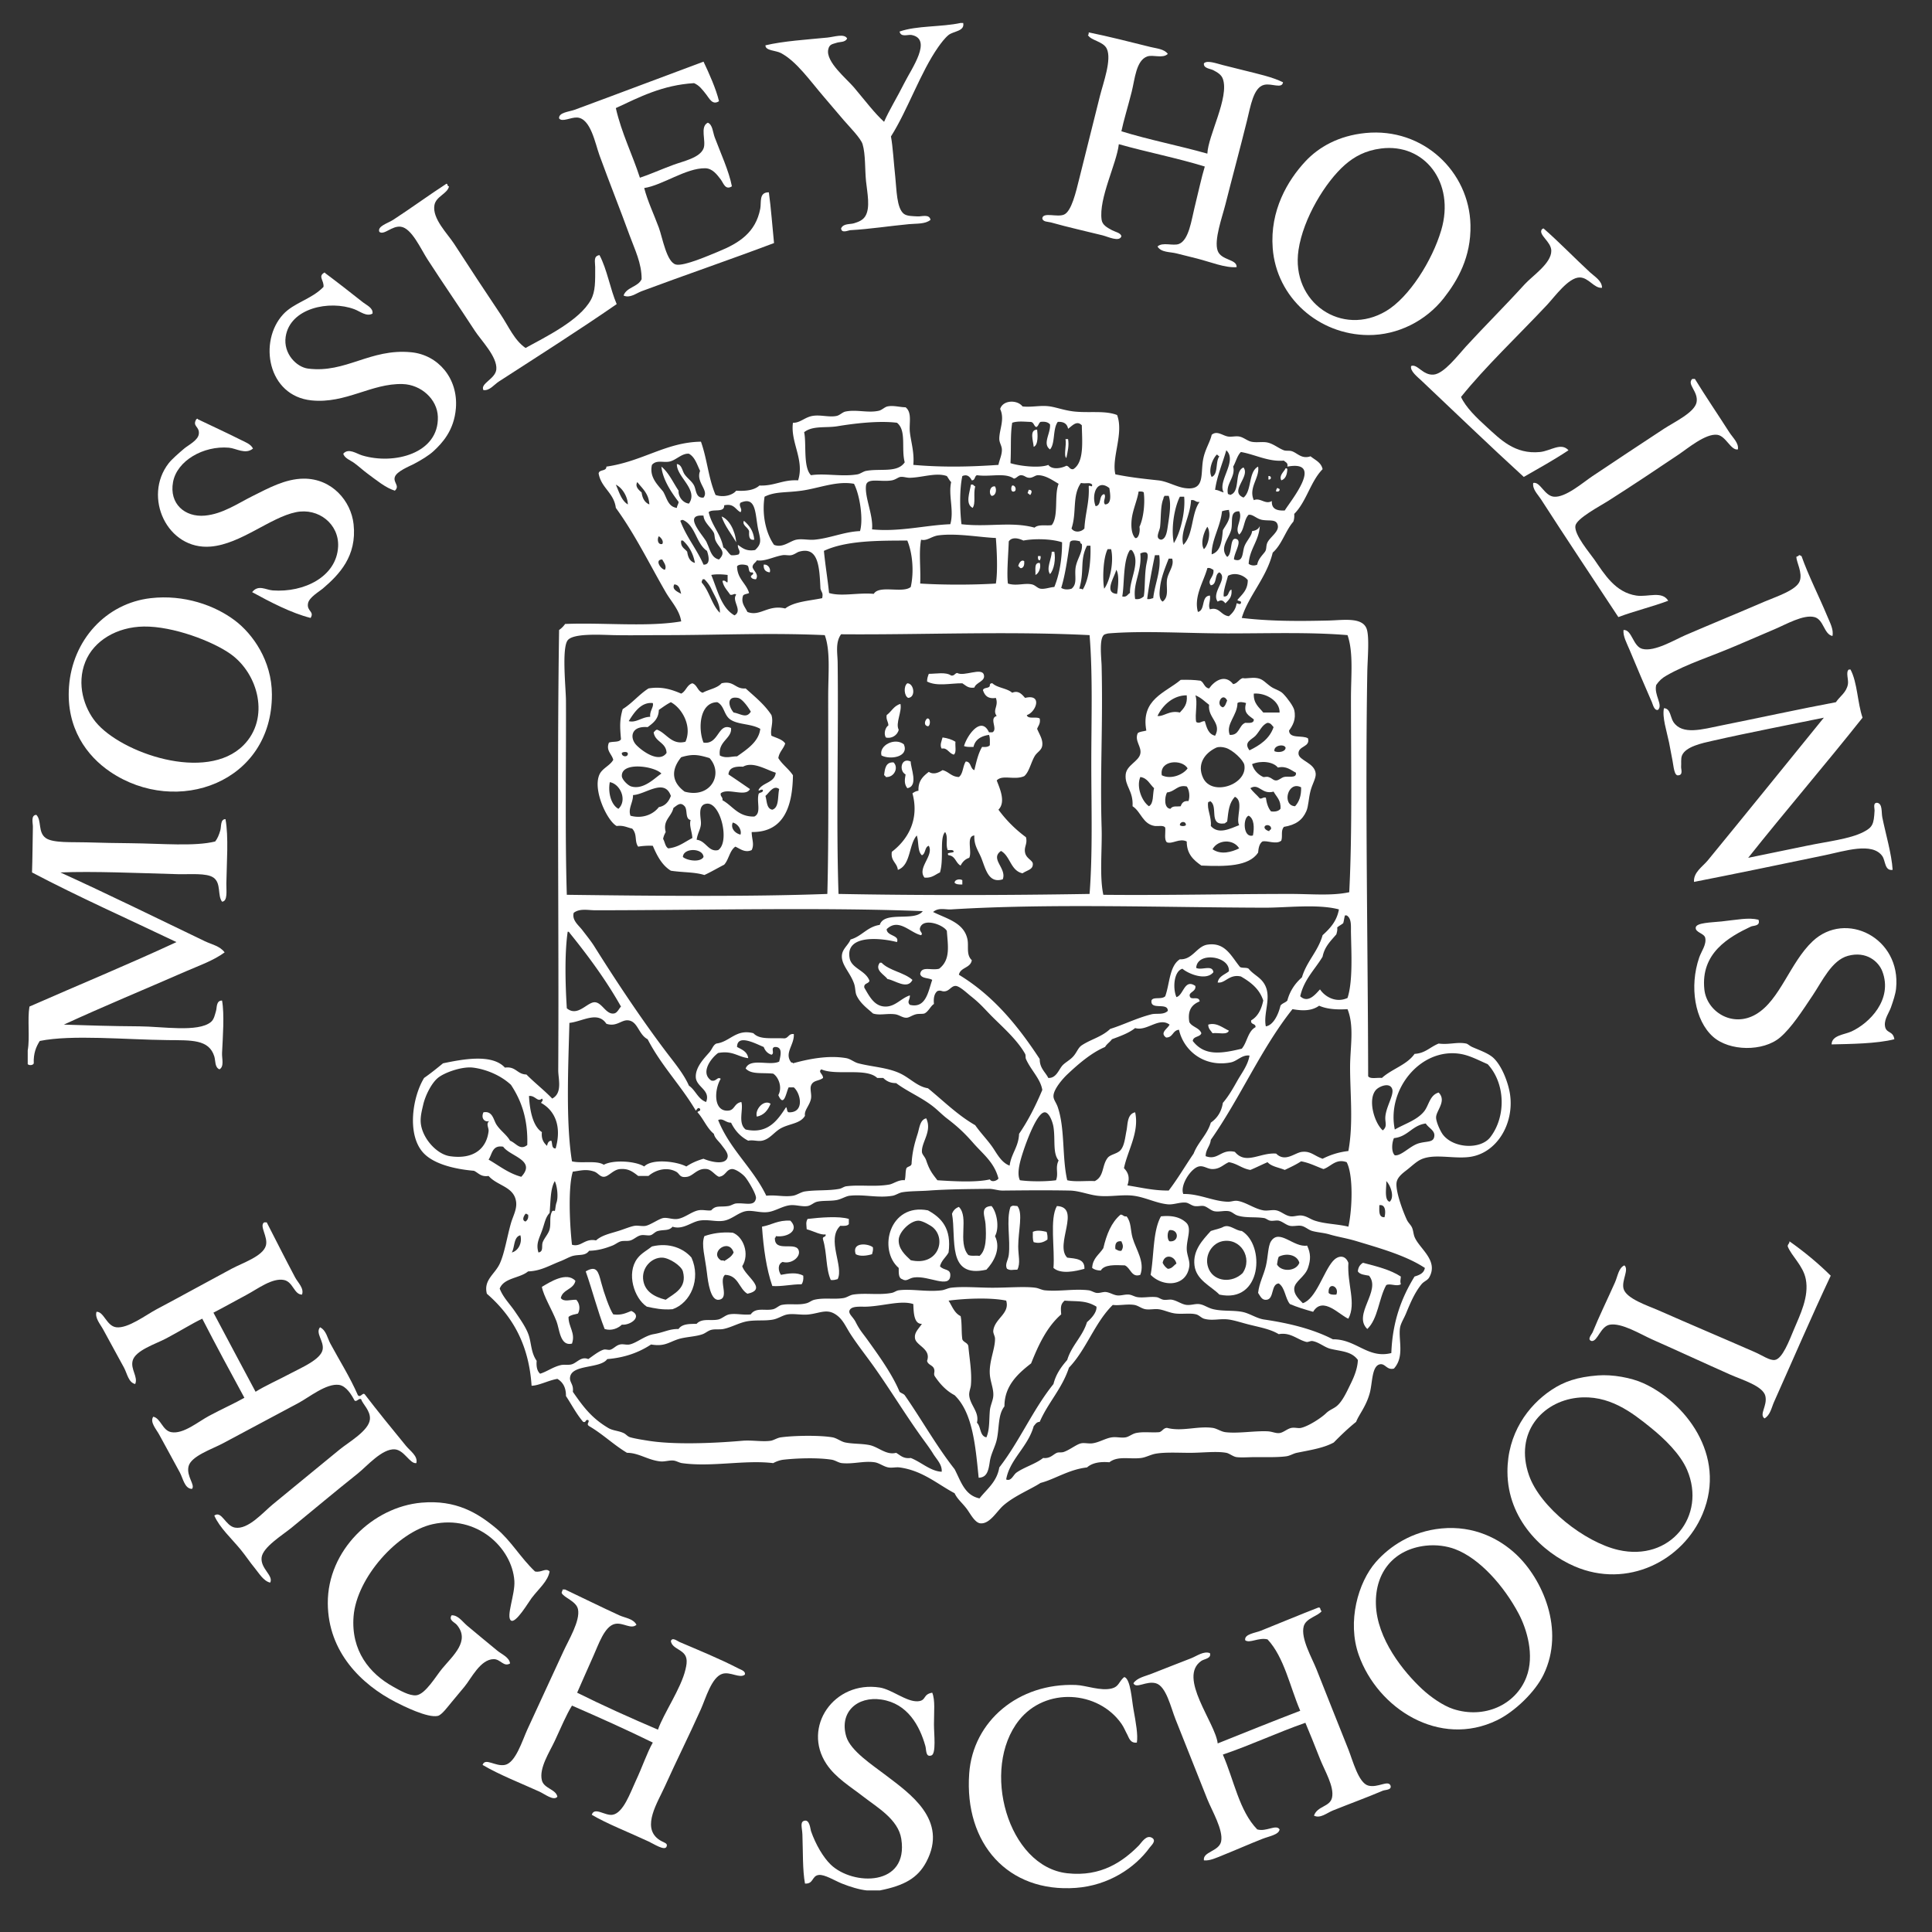 <svg id="Layer_1" data-name="Layer 1" xmlns="http://www.w3.org/2000/svg" viewBox="0 0 10000 10000"><rect x="0" y="0" width="10000" height="10000" fill="#333333" stroke="none"/><title>logo</title><path d="M4972.1,118.82h13.35c9.06,43.59-49.81,41.71-75.66,62.3-18.74,14.93-39.84,43-53.4,62.31-92.61,131.94-157.93,325.94-244.77,462.83,10,55.19,13.92,131.82,22.26,209.16,7.07,65.66,6.71,162.1,44.5,191.37,16.21,12.55,46.38,11.8,71.2,13.35,20.69,1.29,61-14,66.76,17.8-27.23,22.94-73.17,18.66-111.26,22.25-100.83,9.52-204.26,25.76-302.62,31.15-13,.72-46.22,18.38-49-8.9,11.18-26.82,46.54-20.42,66.76-26.7,23-7.14,44.55-15.06,57.85-35.6,28.25-43.62,10.57-123,4.45-182.46-6.22-60.57-2-138.54-17.8-191.37-9.1-30.44-67.08-88.94-97.9-124.61-33.87-39.18-67.24-79.24-102.36-120.16C4190.23,415,4123,317.74,4042,274.58c-26.44-14.09-81-11.54-80.1-40,92.43-22.15,216.92-29.71,320.42-40.06,36.07-3.6,87.67-22.21,102.36,4.45-9,21.08-38.06,17-53.41,22.25-21.74,7.47-38.71,6.26-44.5,35.61-12.63,64,95.73,151,133.51,195.81C4482.94,527,4526,585,4576,630.6c25.77-59.77,65.17-121.89,106.81-204.71,35.62-70.85,145-223.46,35.6-244.77-18.55-3.61-55.36,13.85-62.3-17.8C4744.72,131.76,4873.65,140.53,4972.1,118.82Z" style="fill:#fff;fill-rule:evenodd"/><path d="M6044.63,279c-26.73,25.83-76.14,2.31-106.81,13.35-57.68,20.76-63.7,117.32-80.11,182.46-19.89,79-41.9,149.14-53.4,204.72,142.71,44.2,299.36,74.47,445,115.71,3.26-92.77,114.56-291.89,80.11-387.18-8.13-22.49-28.71-33.64-49-44.51-15.6-8.37-52.45-9.26-48.95-35.6,16.18-17.83,65.15.65,97.91,8.9,34.6,8.72,72.57,18.08,106.81,26.7,73,18.4,148.46,34.5,204.71,62.31-5.05,35.74-58.35,3.72-97.91,13.35-55.52,13.52-69.71,109.19-89,186.91C6417.35,774,6377.8,918.89,6342.8,1057.84c-16.81,66.72-60.2,185.12-40.05,240.31,18.53,50.77,100.84,42.45,97.9,84.56-60,4.66-134.07-26.53-204.71-44.5-35-8.91-71.85-17.9-106.81-26.71-33.53-8.44-78.92-4.09-97.91-35.6,25.91-24.61,81-1.42,111.26-13.35,51.27-20.21,64.48-124,80.11-186.91C6203,993.49,6218.84,917.94,6236,862c-142.71-44.2-299.36-74.47-445-115.71-10.66,99.25-105.13,280.86-89,391.63,3.9,26.79,28.7,40.07,53.41,53.4,17.5,9.45,45.05,13.61,49,31.16-9.74,32.16-69.49,2.64-97.91-4.45-86.73-21.67-177.17-41.39-267-66.76-14.16-4-43.17-1.79-44.5-22.25,5.44-32,75.52-3.71,111.26-17.8,40.31-15.89,63.24-120,80.1-186.91,36.71-145.71,71.29-286.21,106.81-427.24,17.31-68.69,62.11-188.65,35.6-244.76-18.28-38.71-82.5-42-97.9-71.21,5.21-.72,3.75-8.11,4.45-13.35,99.49,19.9,218.41,50.33,320.42,75.66C5985.59,250.86,6026,253.25,6044.63,279Z" style="fill:#fff;fill-rule:evenodd"/><path d="M3721.56,523.8c-34.31,22.61-50.27-14.93-66.76-35.61-19.89-25-34.85-45.82-62.3-57.85-163.25,9.82-282.09,71.93-405,129.06,30.18,131.52,85.14,238.25,124.61,360.48,50.4-16.42,108.94-42.93,173.56-66.76,51.52-19,136.23-36,155.76-84.56,15.22-37.84-20.73-112.8,22.26-133.51,25.06,10.5,25.59,48.85,35.6,75.66,29.53,79.16,74,175,89,253.67-34.31,22.14-44-17.67-57.85-35.6-18.95-24.5-42.18-57.08-80.11-57.86-98.93-2-221.13,88-316,102.36,18.68,70.76,48.22,130.8,75.66,204.71,19,51.3,40.23,180.22,89,191.37,42,9.6,174.81-49.2,218.07-66.76,109.85-44.6,194.33-99.54,218.06-222.51,6.3-32.6-8.13-85.71,44.51-84.56,11.63,84.79,17.73,175.11,26.7,262.57C3783.33,1342.31,3549,1422.28,3321,1507.32c-27.66,10.32-61,38-93.46,22.25,15.5-43.85,74.92-43.76,93.46-84.56.71-82.84-36-154.66-62.3-227C3208.7,1080.5,3157,952.44,3103,804.17c-22.45-61.63-45.42-191.64-115.7-195.82-33.05-2-77.7,25.49-93.46,4.45-3.21-30.86,52.95-34.51,80.11-44.5C3184.7,490.71,3427,398.84,3641.45,319.08,3671.09,381.43,3706.76,461.44,3721.56,523.8Z" style="fill:#fff;fill-rule:evenodd"/><path d="M7068.2,688.46c298.43-29.24,536.91,200.4,542.94,476.18,3.63,166.06-66.8,287.53-138,378.28-92,117.29-237.73,192.55-391.63,191.36-256.48-2-474.28-193.7-494-449.48-15-195.16,77.11-350.86,169.11-449.48C6825.46,761.59,6928.32,702.16,7068.2,688.46ZM6961.39,853.12c-100.71,88.09-216,277-240.31,440.58-40.67,273.19,225.75,452.49,453.93,316,118.43-70.85,238-259.89,284.82-418.33,73-246.67-86.62-451.32-311.52-422.78C7066.77,778.91,7009.56,811,6961.39,853.12Z" style="fill:#fff;fill-rule:evenodd"/><path d="M2324.16,964.38c-8.24,39.28-67.69,51.35-75.66,97.91-11.87,69.4,67.71,146.76,102.36,200.26,84.53,130.53,158.17,242.25,240.32,364.93,42,62.72,70.84,133.64,129.06,173.56,102.72-56.93,279.84-142,338.22-249.22,23.9-43.88,22.31-94.58,22.25-169.11,0-27.88-10.71-57.14,22.25-62.31,39.6,74.63,54.77,173.68,89,253.67-194.68,134.74-404.42,267.79-609.69,400.53-25.25,16.33-47.94,48.81-80.11,44.5-18.2-34.09,62-57.53,66.76-106.8,6.29-65-78.77-150.23-111.26-200.27-84.06-129.44-160.66-239.3-244.77-369.37-35.18-54.41-82-161.46-138-169.12-46.35-6.34-86.44,45.56-111.26,26.71-12.29-29.27,43.78-44.57,71.21-62.31,85.71-55.43,189.07-130.8,275.92-186.91C2319.21,951.52,2313.9,965.74,2324.16,964.38Z" style="fill:#fff;fill-rule:evenodd"/><path d="M8292,1489.52c-40.79,4.2-69-53.39-115.71-53.41-58.23,0-128.12,98.7-169.11,142.41-146.23,155.92-321.65,321.91-445,476.19,25.45,54.76,80.61,107.72,133.51,155.76,69,62.7,144.7,142.5,275.92,129.06,53.94-5.53,108.82-51.54,146.86-8.9-74,49.13-153.14,93.11-231.42,138-174.21-159.1-354.21-332.64-529.59-498.44-20-18.9-60.74-50.1-53.4-75.65,32.48-12.82,59.71,48.6,115.71,44.5,54.4-4,127.68-101.79,169.11-146.86,100.62-109.47,196.71-204.12,302.62-320.43,40.49-44.46,138.26-108.15,138-173.56-.22-48.19-68.95-82.32-48.95-111.26,3.6-.84,4.43-4.46,8.9-4.45,80.84,70.41,158.94,151.87,240.32,227C8253.78,1431.6,8292.15,1453.06,8292,1489.52Z" style="fill:#fff;fill-rule:evenodd"/><path d="M1928.08,1623c-30.1,18-63.82-11.07-93.46-22.26-128.82-48.63-333.81-6.83-356,142.41-12.94,87,56,157,115.71,164.67,195.84,25.19,321.36-105.21,534-84.56,139.47,13.54,243.58,135.17,231.42,289.27-9.23,117-72.55,182.25-115.71,222.52-22.75,21.22-63.44,46.45-102.36,66.75-21.12,11-88.23,37.48-97.9,66.76-9.81,29.69,27.38,45.47,0,71.2-47.68-14.51-96.23-55-142.41-89-23-17-43.81-36.51-66.76-53.41-20.32-15-51.35-25.13-57.85-49,27.11-31.22,68.23-.06,97.91,8.9,165.92,50.11,397.73-10.91,391.62-200.27-2.94-91.17-87.3-166.38-182.46-169.11-161.57-4.64-294,102.76-471.73,84.56-227.49-23.3-275-305.47-146.86-445,56.22-61.25,146.66-77.72,209.16-142.41,3.46-32.54-27.31-52.32,0-71.21,4-2.74,8-5.38,8.9,0,63.06,47,129.91,99.21,195.82,151.31C1897.38,1579.6,1932.65,1594.3,1928.08,1623Z" style="fill:#fff;fill-rule:evenodd"/><path d="M8995.19,2326.18c-36.78,6.4-61.37-69.76-106.81-75.66-60.33-7.83-153.56,71.08-200.26,102.36-131.28,87.91-227.17,152.6-364.93,240.32-40.42,25.74-164.23,90.56-169.11,129.05-5.91,46.55,74.54,139.77,97.91,173.57,52.8,76.37,108.72,170.66,218.06,186.91,59.37,8.82,132.54-26,164.66,26.7-82.87,31.36-175.31,53.14-258.11,84.56-130.11-197.41-269.22-405.79-400.53-609.7-16.61-25.79-45.39-52.16-40.06-84.55,36.2-8.24,57.39,66.42,106.81,71.2,60.19,5.83,151.75-74.45,200.27-106.8,127.22-84.84,240-159.94,369.37-244.77,53-34.74,159.64-84.5,169.12-138,9.83-55.45-52.42-92.36-22.26-120.16h13.35c54.63,89.23,118.73,183.21,178,275.92C8968.57,2265.14,9001.21,2293.31,8995.19,2326.18Z" style="fill:#fff;fill-rule:evenodd"/><path d="M1309.48,2321.73c-39.19,32.43-86.78-1.19-124.6-4.45-131.28-11.32-269,67-289.27,178-20.61,112.55,61.77,182.87,164.66,173.56,93-8.41,171.56-63.95,249.21-102.36,78.41-38.77,166.38-88.41,262.57-89,145.64-.9,245,115.29,258.12,235.86,17.93,165.11-74,260.4-160.21,333.78-16.77,14.28-70,44.6-75.65,75.65-7.65,41.65,34.51,41.37,13.35,75.66-100-25.15-210.76-83.17-302.63-133.51,32-40.86,71-11.51,106.81-8.9,162.12,11.8,330.57-71.07,338.23-227,5.7-116.08-101.23-201.85-218.07-178-133.4,27.21-284.41,164.4-440.58,178-226.48,19.74-353.85-257.8-218.07-431.68,15.33-19.62,51.2-51.24,80.11-75.65,21.53-18.19,71.92-42.29,75.65-75.66,4.47-39.92-35.08-38.09-13.35-75.66,4-2.73,8-5.37,8.9,0,72.42,34.72,147.69,69.19,222.52,106.81C1269,2288.19,1298.22,2298.28,1309.48,2321.73Z" style="fill:#fff;fill-rule:evenodd"/><path d="M5368.18,2223.82c2.68,23.19,7.2,79.42-17.8,89C5348.16,2282.46,5326.46,2224.05,5368.18,2223.82Z" style="fill:#fff;fill-rule:evenodd"/><path d="M5515,2272.77h13.35c5.85,35.48-1.84,62-8.9,97.91C5504.2,2358.64,5521.23,2305.07,5515,2272.77Z" style="fill:#fff;fill-rule:evenodd"/><path d="M6654.32,2424.08c5.17-.72,7.92,1,8.9,4.45-1.26,28.41-9.09,50.25-31.15,57.86C6618.68,2461.08,6645.93,2442,6654.32,2424.08Z" style="fill:#fff;fill-rule:evenodd"/><path d="M6565.31,2464.14c17.14-3.51,17.14,21.3,0,17.8Z" style="fill:#fff;fill-rule:evenodd"/><path d="M5025.5,2508.64c14.2-3.81,13.77,7,22.25,8.9-10.94,38.7,3.9,86.66-13.35,111.26C4994.36,2607.94,5019.9,2546.93,5025.5,2508.64Z" style="fill:#fff;fill-rule:evenodd"/><path d="M5239.12,2513.09c17.21-3.45,25.8,27.23,8.9,31.15C5229.93,2548.42,5232.59,2520.14,5239.12,2513.09Z" style="fill:#fff;fill-rule:evenodd"/><path d="M5150.11,2517.54c10.75,17.48,3.92,49.74-17.8,48.95C5116.05,2553.38,5123.11,2513.91,5150.11,2517.54Z" style="fill:#fff;fill-rule:evenodd"/><path d="M6609.82,2526.44c7.19-1.25,7.66,4.21,13.35,4.45,1.34,11.73-6.16,14.61-17.8,13.35C6603.48,2534.94,6608.42,2532.46,6609.82,2526.44Z" style="fill:#fff;fill-rule:evenodd"/><path d="M5323.67,2535.34c23.09-1.61,16.21,17,8.91,26.7-5.85-1.57-7-7.83-13.36-8.9C5318.66,2545.16,5324.67,2543.76,5323.67,2535.34Z" style="fill:#fff;fill-rule:evenodd"/><path d="M3810.57,2806.81c-25.42-44.31-57.86-81.59-75.66-133.51C3773,2687.46,3805.31,2745.09,3810.57,2806.81Z" style="fill:#fff;fill-rule:evenodd"/><path d="M3850.62,2695.55c27,23.49,49.34,51.54,53.4,97.91-28.57,4.84-27.31-20.16-26.7-44.5C3871.74,2729.57,3839,2717.77,3850.62,2695.55Z" style="fill:#fff;fill-rule:evenodd"/><path d="M5443.83,2855.76h13.35c7.74,37.68-1.14,92.53-22.25,115.71C5413.53,2942.23,5443.52,2892.44,5443.83,2855.76Z" style="fill:#fff;fill-rule:evenodd"/><path d="M9311.16,2873.57c7.19-1.26,7.66,4.2,13.35,4.45,36.46,103.16,90.4,207.72,133.51,311.52,13.36,32.14,34,69.3,26.71,102.36-44.74-9.36-44.77-85.48-93.46-97.91-56.85-14.51-147.25,38-204.72,62.3-69.67,29.46-131.22,56-186.91,80.11-144.11,62.39-267.31,99-373.83,160.21-24.95,14.34-37.35,26.44-53.4,48.95-12.4,52.46,37.54,103.74,8.9,129.06-19.59,3.63-25.84-28-31.15-40-37.21-84.2-78.92-183.59-115.71-271.47-14.36-34.29-34.66-70.63-31.15-102.36,44.18-2.89,48.31,85.36,97.91,97.91,63.29,16,166.82-47.21,222.51-71.2,135.16-58.24,261.94-110,409.43-173.57,58.07-25,165.81-58.81,182.46-106.8,15-43.25-17.16-96.91-17.8-124.61C9301.4,2878.64,9310,2879.82,9311.16,2873.57Z" style="fill:#fff;fill-rule:evenodd"/><path d="M5372.63,2878H5386c1.42,10.32-.72,17.08-4.45,22.25C5371.8,2899.61,5372,2889.06,5372.63,2878Z" style="fill:#fff;fill-rule:evenodd"/><path d="M5301.42,2904.72c1.21,17.52-1.71,30.92-13.35,35.6-12.14,3.24-9-8.84-17.8-8.9C5272.92,2915.68,5286,2893.66,5301.42,2904.72Z" style="fill:#fff;fill-rule:evenodd"/><path d="M5381.53,2913.62c8.37,20.3-3.43,54.78-22.25,62.3C5361.3,2949.77,5350.59,2910.87,5381.53,2913.62Z" style="fill:#fff;fill-rule:evenodd"/><path d="M3953,2922.52c25.22-3,38,25.23,31.15,40.05C3962.65,2960.31,3951,2948.25,3953,2922.52Z" style="fill:#fff;fill-rule:evenodd"/><path d="M779.9,3096.08c172.51-19.87,332.13,37.1,436.13,115.71,92.06,69.59,190.86,207.62,191.36,382.73,1.31,455.57-491.15,633.83-836.66,400.53-121-81.7-229-226.45-213.61-440.58C374.38,3313.53,548.16,3122.77,779.9,3096.08ZM441.67,3425.41c-46.89,116.82-5.53,239.45,53.41,311.52,130.85,160,572.63,314.53,765.45,120.16,137.66-138.77,77.47-368.82-66.75-471.74-93.2-66.5-298.3-144.48-449.49-142.41C605.32,3244.85,485.64,3315.86,441.67,3425.41Z" style="fill:#fff;fill-rule:evenodd"/><path d="M9578.18,3465.46c36.07,67.78,35.68,172,62.31,249.22-194.16,244.94-397.43,480.76-591.9,725.4,83.56-17.49,193-39.47,302.63-62.31,107.42-22.38,223.07-34.87,293.72-71.2,48-24.66,54-40.67,57.85-111.26.61-11-9.89-40.84,13.35-40.05,28.64,4.39,21.23,48.37,26.7,75.65,16.26,81,48.82,190.75,53.41,271.47-42,6.37-36.37-47.2-53.41-71.2-52.21-73.57-193.38-26.29-298.17-4.45-216,45-480.44,99.75-676.45,138-3.82-49.7,45-79.32,71.21-111.26,197.42-240.76,402.18-494,600.79-738.75-168.6,34.86-386,76.4-578.54,120.16-51.69,11.74-137.21,29.53-155.76,75.65-6.66,16.55-3,40.17-4.45,57.86-1,11.93,11.22,42.19-13.35,44.5-22.92,6-25.42-47.8-31.15-75.66-6.4-31.06-11.53-63.35-17.8-93.45-13-62.31-36.09-130.18-26.71-178,34.33.29,32.88,47.1,49,71.21,46.25,69.35,149.94,37.77,249.21,17.8,194.8-39.18,415-87.13,591.9-120.16,20.88-31.17,54.84-50,62.3-93.46,4.1-23.84-12.33-62.46,4.45-75.65Z" style="fill:#fff;fill-rule:evenodd"/><path d="M5043.3,3558.92c-33.23,5-44.59-11.78-62.3-22.26-61.25-.49-130.44,17.36-182.46-8.9-.27-16.58,4.48-28.14,8.9-40.05,36.73.32,88.08-10.93,115.71,8.9,17.23,2.4,18.32-11.34,31.15-13.35,35,20.24,126.62-30.1,138,8.9C5102.32,3526.78,5052.22,3530.69,5043.3,3558.92Z" style="fill:#fff;fill-rule:evenodd"/><path d="M6382.85,3541.11c22.87-3.83,28.87-24.53,48.95-31.15,23.29,3.89,44.63-5.05,75.66,0,29.88,4.87,41.21,23.54,71.21,44.51,19.52,13.64,45.56,18.65,62.3,35.6,24.09,24.38,53.67,66.48,57.85,84.55,11.31,48.79-8.11,81-26.7,106.81,1.71,44.28,69.43,22.55,97.91,40.05,13.69,46.45-51.52,38-48.95,80.11,2.15,35.37,84,46.39,89,102.36,2.14,23.82-17.42,53.43-26.7,89-11,42-10,79.63-22.25,106.81-20.11,44.52-53.21,69.86-115.71,80.11-17.32,20.69-5.22,45.52-13.35,71.2-26.18,22.26-73.32-2.48-97.91,4.45-15.71,11-20.2,33.2-22.25,57.86-48.48,71.67-168.18,72.14-293.72,66.75-39-27.77-75.59-57.92-75.66-124.61-37.69-18.77-73.18,14.71-102.35,4.45-15.67-12.52-6.5-49.87-8.9-75.65-6.79-14-34.13-7.41-53.41-8.9-63.37-9.32-71.44-73.94-115.71-102.36,4.34-81.64-41.66-103.93-35.6-164.66,4.8-48.15,67.12-67.07,75.66-106.81,8-37.17-31-66-13.35-106.81,10.5-8.78,29.78-8.78,44.5-13.35-29.9-162.66,98.69-195.36,178-262.57,36.51-.9,71.29-.08,102.36,4.45,18.8,9.39,19.6,36.77,44.5,40.06C6286.86,3522.62,6341.25,3487.75,6382.85,3541.11Zm106.81,49c-2.45,51.4,27.39,70.51,48.95,97.9h84.56C6624.94,3629,6552.1,3584.71,6489.66,3590.07Zm-498.44,115.71c32.2,4.79,60.49-31,115.71-17.81,19.88-21.66,40.68-42.39,35.6-89C6073.23,3598.47,6018.17,3649.23,5991.22,3705.78Zm200.27,31.15c18.22,10.78,25.06-4.46,44.5-4.45,9.67,33.34,18.41,67.63,53.4,75.65,36.15-66.37-39.51-92.51-31.15-160.21-23-17.08-42-38.06-71.2-49C6200.79,3632.19,6183.44,3698,6191.49,3736.93Zm138-75.66c13.39-5.89,16.23-22.34,22.25-35.6C6327.42,3577.87,6289.18,3649.38,6329.45,3661.27ZM6405.1,3639c-.1,64.17-61.56,107.81-40.05,164.66,51.15,3.69,46.22-48.72,80.11-62.3,20.86.1,45.43,3.9,44.5-17.8-26.36-20.85-55.16-32.45-40.05-84.56C6438.58,3635.14,6415.1,3630.33,6405.1,3639Zm155.76,102.36c-28,9.25-40.23,43-62.3,66.75-18.74,20.17-64.34,32.72-31.15,75.66,54.63-27,103.73-59.45,124.61-120.16C6583.35,3754.49,6578.13,3741.91,6560.86,3741.38Zm35.61,146.86c17.82,8.55,56.76,4.71,57.85-17.8C6648.08,3848.7,6590.55,3857.26,6596.47,3888.24Zm-369.38,138c45.81,98.15,231.36,34.45,213.62-66.76-4.36-24.85-60.28-78.66-97.91-89-17.1-4.7-34.33-6.31-48.95,0C6233.24,3899.74,6194.88,3957.18,6227.09,4026.2Zm387.18-53.4c-24.39-30.9-87.16-37.23-133.51-17.81,6,25,26,52.32,57.85,66.76,4,1.8,16.55-3.27,26.7,0,21.2,6.82,24.53,18.07,40.06,17.8,13.61-.23,25.76-13.69,40.05-17.8,21.41-6.16,66.94,9.17,62.3-22.25C6682.15,3986.77,6658.77,3962.83,6614.27,3972.8Zm-600.8,40c48.37,23.87,111.68-4.33,133.51-35.6C6120.05,3928.28,5999.53,3932.86,6013.47,4012.85Zm-111.25,8.9c-22,52.83,9.1,126.5,44.5,151.31,26-14.09,18.49-61.62,26.7-93.46C5950.89,4059.11,5939.85,4027.13,5902.22,4021.75Zm138,80.11c-12.71,24.75-16.35,81.56,17.8,84.55,12.55-18,33.75-9.95,53.4-13.35,5.4-16.85,15.41-29.1,40.05-26.7,8.91-23.27,3.63-60.14-8.9-75.66C6093.47,4060.43,6084.39,4096.56,6040.18,4101.86Zm431.68-22.26c13.85,20.27,33.46,34.78,49,53.41,14,2.18,15.72-8,31.15-4.45,4,28.6,11.63,53.65,26.71,71.2,23.72,3,39.65-1.88,48.95-13.35,3.52-45.06-21.19-61.88-35.6-89C6529.89,4114.57,6517.21,4051.66,6471.86,4079.6Zm231.41,93.46c20.48-22.54,32.62-53.42,31.16-97.91C6664.9,4038.77,6633.54,4169.7,6703.27,4173.06Zm-311.52-49c-30.24,33.23-33.18,69.69-40.05,129.06-6.35,1.06-7.51,7.32-13.35,8.9-85.91,12.24-29.65-91-75.66-115.71-1,3.47-3.73,5.17-8.9,4.45-8.21,37,17.93,76.53,13.35,124.61C6306.85,4321.24,6367,4289,6414,4271,6394.21,4236.72,6440.7,4146.07,6391.75,4124.11Zm93.46,200.26c7.47-39.5,6.84-87.21-22.25-102.36C6432.08,4232.75,6433.82,4339.37,6485.21,4324.37ZM6106.93,4271c5.94,6.35,25.21,6.35,31.15,0C6139.43,4248,6107,4250,6106.93,4271Zm440.58,4.45c-9.38,11.6,8.78,24.17,22.26,26.7,0-8.84,12.14-5.66,8.9-17.8C6576.84,4272.25,6557.5,4266,6547.51,4275.42ZM6276,4395.58c44,30.95,99.6,14.32,138-4.45C6383.76,4341.09,6303.16,4345.28,6276,4395.58Z" style="fill:#fff;fill-rule:evenodd"/><path d="M3637,3585.62c31.38-17.58,75.05-22.86,97.91-49,65.53-15.09,69.41,31.47,124.61,26.71,47.45,43,97.91,83.06,133.51,138,12.21,39.63-8.14,75.06,0,106.8,25.39,11.7,56,18.19,71.2,40.06-8.87,28.21-30.82,43.35-35.6,75.65,20.87,34,54,55.81,75.66,89-2.26,152.91-42.25,296.2-213.62,293.72.37,37.49,14.9,63.14,0,93.46-35.14,15.9-61.24-7.87-84.55-17.8-29.87,20.57-33.64,67.24-57.86,93.45-34.31,17.61-66.8,37-102.36,53.41-52.22-16.1-108.87-12.51-173.56-22.26-45.87-28.3-71.31-77-93.46-129.06a355.24,355.24,0,0,0-75.65,4.46c-20.45-27.73-3-62.81-31.15-93.46-25.83-5.32-44.34-18-80.11-13.35-48-24.78-125.8-186.83-89-267,14.75-32.14,54.67-45.39,71.21-75.66-7.22-30.17-39.39-47.95-22.25-89,19.22-7.48,53.64.23,62.3-17.81-5.81-65.09-7.44-100.45,8.9-155.76,49.54-30.56,84.52-75.7,133.51-106.8,69.08-11.61,120.74,6,169.12,26.7,25-12.06,29.11-45.06,57.85-53.41C3609.24,3545.15,3610.62,3577.88,3637,3585.62Zm182.47,26.7c-58.93-11.12-50.11,43-22.26,75.65,36.8,6,65.72,32.88,89-4.45C3874.49,3663.46,3843.23,3616.8,3819.47,3612.32Zm-565.19,120.16c38,10.61,69.18-22.28,111.25-22.25-3.55-31.6,19.6-50.6,13.35-71.21C3317.34,3632.65,3281.31,3689.58,3254.28,3732.48Zm218.06-97.91c-22.71,11.41-42.13,26.11-62.3,40-1.19,47.77-29.86,68.06-57.86,89-88.22-7.43-93.36,57.09-57.85,93.46,34.25,35.08,119.12,93.22,155.76,40-2.28-55.58-60.08-55.62-66.75-106.81,5.94-4.44,8.73-12,17.8-13.35,49.08,18.29,75.23,81.18,146.86,62.31C3583.53,3758.47,3530.08,3665.13,3472.34,3634.57Zm169.11,209.17c80.28,11.93,73.73-105.06,142.41-75.66,5.62,54.9-68.28,67.94-57.85,142.41,32.52,16.7,59.2,3.91,89,4.45,51.27-36.28,112.61-76,120.15-142.41-48.46-28-115.46-20.47-155.76-49-33.22-23.48-30.1-71.15-66.75-89C3619.85,3635.52,3612.31,3773.44,3641.45,3843.74Zm-422.78,53.4c-2.93,19.7,30.44,24.69,31.16,4.45C3249.74,3888.66,3224.67,3891.07,3218.67,3897.14Zm307.08,22.25c-55.82,68.82-46.62,130.29,17.8,178,135.12,37.44,203.23-91.43,129.06-173.56C3613.73,3906.19,3585.46,3901.37,3525.75,3919.39Zm320.42,49c-40.74-2.18-73.1,4-75.66,40.05,37.6,24.71,74.31,50.3,111.26,75.65-22.51,43.8-114.73-8.56-151.31,22.26-2.88,17.71,11.78,17.89,8.9,35.6,53.72,29.35,80.07,86.07,164.66,84.55,38.09-17.76,11.57-73.21,22.25-115.7,3-11.8,24.69-5,22.26-22.26-11-5.77-21.6,9.93-22.26,0,20-39.37,83.11-35.57,89-89C3966.39,3984.61,3897,3939.29,3846.17,3968.35Zm-627.5,49c.87,17.55,31.13,48.34,49,53.4,65,18.48,123.34-46.21,155.76-66.75C3388,3964.9,3214.88,3941,3218.67,4017.3Zm-17.8,169.11c47.48-44.86,9.53-128.78-44.5-138C3146.2,4102,3163.06,4166.08,3200.87,4186.41Zm75.66-71.2c.5,39.19-26.58,69.1-13.35,106.8,64.89,17.93,120.55-9.27,146.86-44.5,33.94-6.1,51.31-28.8,62.3-57.85C3439.36,4024.68,3339.4,4113.35,3276.53,4115.21Zm685.35,4.45c8.33,27.26,5.26,65.94,35.6,71.2,36.05-11.41,26.94-68,35.6-106.81C4002.91,4061.46,3981.12,4103.93,3961.88,4119.66ZM3574.7,4244.27c-29.9-5.05-14.62-53.46-31.15-71.21-20.19-21.67-33.61-9.69-57.86,8.9-11,47-55.92,62.71-40.05,124.61-5.54,10.77-11,21.62-13.35,35.6,9.38,15.84,10.54,39.9,26.7,49,53.6-5.74,84.91-33.76,124.61-53.41C3582.41,4305.66,3565.89,4272.3,3574.7,4244.27Zm84.55-84.56c-49.39,4.09-32.11,67.46-31.15,97.91,1,31.92-17.56,52.89-22.25,89,48.09,4.77,61,65.25,111.26,53.41C3778.86,4359.2,3730.6,4153.8,3659.25,4159.71Zm173.57,160.21c7.52-24.95-14-56.44-40.06-62.3C3779.78,4288,3806.54,4314.23,3832.82,4319.92Zm-298.17,115.71c20.11,18.6,90.14,30.16,106.8,0C3638.22,4388.36,3536.73,4387.53,3534.65,4435.63Z" style="fill:#fff;fill-rule:evenodd"/><path d="M4700.63,3612.32c-21.5-10.64-24.35-60.76-4.45-75.66C4731.38,3537,4741.34,3610,4700.63,3612.32Z" style="fill:#fff;fill-rule:evenodd"/><path d="M5305.87,3612.32c92.94-22.56,55.72,74.87,8.9,89,5.3,22.89,50.1,6.27,66.76,17.8,4.89,27.14-7.7,36.81-13.35,53.4,13.17,31.65,29.74,54.14,26.7,84.56-2.75,27.49-27,34.9-40.05,57.85-19,33.24-28.51,81.47-53.41,102.36-50.59,22.54-112.65-9.54-142.41,22.25,14.66,39.53,48.8,111,8.9,151.31a662.5,662.5,0,0,0,142.41,142.41c9.14,35.39-10.85,48.21-4.45,80.11,6.18,30.77,39.48,39.52,40.06,57.85.93,29.89-26.06,31-53.41,49-62-13.62-62.64-88.67-111.26-115.71-59.39,41,31.39,89.89,8.91,146.86-74.53,23.2-88.65-55.2-111.26-111.26-14.06-34.85-38.67-65.31-35.61-115.71-44.16,3.3-10.26,84.68-26.7,115.71-21.43,6.75-35,21.42-44.5,40.05-25.66-12.91-26.68-50.46-62.31-53.4-15.09-16.4,19.14-10.47,26.71-17.8-.62-12.73-18.57-8.14-31.16-8.9-12.38-31.84,4.19-65.92-13.35-93.46-30.07,30.37-5.18,138.18-26.7,209.16-24.81,10.8-41.22,30-80.1,26.71-39.71-50.5,50-113.23,22.25-164.67-22,6.21-15.44,40.94-35.6,49-23.54-19.49-15.34-70.71-26.71-102.36-42.72,49.25-30.21,153.73-97.9,178-4-37.49-38.11-45-31.16-93.45,79.54-60.65,144.41-163.37,106.81-302.62,8.57-6.27,17.91-11.77,31.15-13.36-2.33-52.77,25.27-75.61,53.41-97.9,24.43,16.4,51.74,3.66,71.2-8.9,32.26,7.79,45.6,34.51,84.56,35.6,22.25-16.32,20-57.14,35.6-80.11,29.19.48,21.95,37.4,44.5,44.51,10.31-43.1,20-86.86,40.06-120.16,17.74,1.42,32.88.24,40.05-8.9.07-19.36,1.47-40-4.45-53.41-41.18,6.29-71.3,23.64-80.11,62.31-18.24.44-36.47.87-49-4.45,15.66-55.63,89.16-158.45,129.06-71.21h17.8c30.13-16-19.14-72.16,22.25-84.55-23.33-31.82,11.58-50.47-4.45-93.46-42.27,6.67-57.68-13.52-66.75-40.05,3.86-15.43,30.53-8,35.6-22.26q-1.21-14.55,13.35-13.35c26.06,24.38,75.78,25.09,102.36,49C5272.68,3571.5,5290.34,3595.42,5305.87,3612.32Z" style="fill:#fff;fill-rule:evenodd"/><path d="M4660.58,3643.47c9.47,38.36-27,100.23-8.9,133.51-5.72,28.87-38,48.29-66.76,40.05-12.56-21.84-1.23-53.28,13.35-62.3-.35-20.42-12.86-28.68-8.9-53.4C4614.2,3683.13,4626.8,3652.71,4660.58,3643.47Z" style="fill:#fff;fill-rule:evenodd"/><path d="M4798.54,3719.13c19.64-5.08,17.81,39.24,4.45,40C4779.27,3755,4786.77,3729.31,4798.54,3719.13Z" style="fill:#fff;fill-rule:evenodd"/><path d="M4878.64,3817c26.09,3.58,48.57,10.78,66.76,22.26-2.51,22.71,6.79,57.23-8.9,66.75-26.69-7.74-33.37-37.55-62.31-31.15C4862.39,3857.57,4874.86,3832.9,4878.64,3817Z" style="fill:#fff;fill-rule:evenodd"/><path d="M4678.38,3852.64c27.89,65.11-69.19,81.41-115.71,57.85C4547.46,3858.66,4631.85,3815.07,4678.38,3852.64Z" style="fill:#fff;fill-rule:evenodd"/><path d="M4714,3941.64c-1.91,30.51,42.67,127.17-17.8,138-15.92-20.9-14.45-40.65-8.9-71.2C4652.05,3990.91,4663.1,3917.67,4714,3941.64Z" style="fill:#fff;fill-rule:evenodd"/><path d="M4625,3946.09c28.11,27.15,2.93,79.43-40.05,75.66-2-4-3.91-8-8.9-8.9C4580.11,3978.37,4584.11,3943.79,4625,3946.09Z" style="fill:#fff;fill-rule:evenodd"/><path d="M143.5,5508.16V5437c11.85-66.78-2.33-159.58,8.9-227,253.38-111.54,511.92-217.92,761-333.77-249.86-119.52-505.68-233.08-747.66-360.48,2.52-72.53,2.92-162.44,4.45-235.86.41-19.35-12.06-60.65,17.8-62.31,28.84,28.43,6.89,90.43,49,120.16,37.8,26.72,138,20,209.16,22.25,85.45,2.68,157.42,3.73,227,4.45,168.39,1.77,333.93,17.56,440.58-8.9,11.8-14.63,20-34.38,26.7-57.85,5.71-20.08-.54-57.89,26.7-57.86,16.8,91,6.07,227.76,4.45,333.78-.53,35.12,8,91.62-22.25,93.46-24.71-32.17-3.4-95.92-44.5-124.61-36-25.14-121.33-16-186.91-17.8-204.58-5.7-438.45-16-605.25-8.91,248.2,113.18,506.7,240.09,747.66,356,34.61,16.65,78.38,24.59,102.35,57.85-59.52,43.44-132.17,68.15-200.26,97.91-213.75,93.43-426.8,181.4-631.95,275.92,108.45,3.47,244.12,8.11,391.63,8.9,117.58.63,302.76,32.3,369.38-22.25,17.06-14,21-39.24,26.7-57.85,5.05-16.42.18-54,31.15-53.41,12.94,71.05,3.81,190.9,0,271.47-1.35,28.65,12.25,69.95-13.35,84.56-25.14-10.22-19.78-44.35-26.7-66.76-27.58-89.31-119.21-83.29-240.32-84.55-219.9-2.3-497.55-29.33-663.1,4.45-19.13,29.81-33.25,64.65-31.15,115.71C171.92,5514,151.35,5516.07,143.5,5508.16Z" style="fill:#fff;fill-rule:evenodd"/><path d="M4981,4555.79V4578c-17,.69-32.41-.23-40.05-8.9C4940.56,4551.59,4969.69,4547.73,4981,4555.79Z" style="fill:#fff;fill-rule:evenodd"/><path d="M9102,4760.5c11.2,34.32-26.37,29.09-40,35.61-113.36,54-259.92,136.39-240.32,324.87,11.91,114.54,144.84,200.6,267,129.06,125.21-73.32,175.65-267.25,293.72-378.28,171-160.77,458.59-18.05,431.68,244.77-3,29.52-15.24,65.05-26.7,97.91-9.16,26.25-34.47,59.73-31.15,93.45,4.29,43.61,42.14,24.57,48.95,71.21-90.95,23.28-227.73,24.44-324.87,26.7.43-47.35,66.63-50.42,102.35-66.76,93.12-42.58,216-165.69,160.21-311.52-19.22-50.24-81.89-106.31-178-80.1-83.71,22.82-132.58,130.22-182.46,204.71-52.29,78.09-110.1,168.29-169.11,218.07-87.11,73.46-261.52,72.15-347.13-4.45-93.71-83.86-122.91-258.66-71.2-409.43,10.94-31.93,39.07-67.81,31.15-102.36-5.43-23.68-52.67-27.53-49-53.4,3.58-25,80.17-25.52,133.5-31.16C8992.87,4760.71,9049.49,4747.68,9102,4760.5Z" style="fill:#fff;fill-rule:evenodd"/><path d="M4722.88,5072c-26.07,53.28-92.47.68-129.06-4.46-16-22.52-68.49-46-40-84.55h8.9C4603.82,5024.94,4679.12,5032.71,4722.88,5072Z" style="fill:#fff;fill-rule:evenodd"/><path d="M6360.6,5334.59c-8.3,24.34-56.15,9.13-84.56,13.36-8.54-13.71-22.14-22.36-22.25-44.51C6296,5290.09,6330.58,5321.11,6360.6,5334.59Z" style="fill:#fff;fill-rule:evenodd"/><path d="M3988.58,5712.87c-13.53,32.46-32.93,59.05-71.21,66.76C3905.81,5743,3953.65,5688.92,3988.58,5712.87Z" style="fill:#fff;fill-rule:evenodd"/><path d="M5265.82,6242.46c30.51,36.13,4.6,126.92,4.45,209.17-.08,46,13,86.58-4.45,120.15-25.81-.45-34.61,6-53.4-4.45-12.89-22.33,5.66-45,8.9-71.2,9.75-79.09-14.43-181.33,8.9-249.22C5243.6,6237,5245.75,6241.66,5265.82,6242.46Z" style="fill:#fff;fill-rule:evenodd"/><path d="M5132.31,6242.46c27.36,31.77,42.21,112,17.8,155.76,33.11,66.79-8.55,135.89-44.5,173.56-207.49,47-154.9-162.74-178-289.27q9.51-26.07,35.6-35.6c54.2,53.82-8.71,182.88,48.95,249.22,22.84,7.61,32.63.62,57.86,4.45,35.78-29.49,35.21-99.41,31.15-164.66C5098.8,6298.06,5069.69,6244.73,5132.31,6242.46Z" style="fill:#fff;fill-rule:evenodd"/><path d="M5523.94,6509.48c43.83,5.12,91.79,6.11,89,57.85-46.92,13.13-122,29.42-160.22-4.45,8-99.39-20.8-253.57,17.81-320.42C5599,6248.21,5456.63,6443.38,5523.94,6509.48Z" style="fill:#fff;fill-rule:evenodd"/><path d="M4865.29,6554c19.47,23.79,55.69,10.78,53.41,49-4.07,68-110.1-.82-186.92,8.9-28.93,3.66-38.17,24.15-62.3,8.9-19.64-5.58-17.52-32.93-17.8-57.86-108.46-93.88-48.44-337,151.31-298.17,69.84,38.45,123.12,93.47,106.8,218.07C4896.3,6507.85,4873.09,6523.21,4865.29,6554Zm-35.6-200.26c-11.89-10.53-55-35.63-75.66-35.6-42.65.06-100.13,57.37-102.35,97.9-2.62,47.65,33.4,80,62.3,106.81C4854,6555,4900.25,6416.19,4829.69,6353.72Z" style="fill:#fff;fill-rule:evenodd"/><path d="M5831,6295.86c25.11,30.71,19.57,71.13,31.15,111.26,17.42,60.34,65.13,124.29,40.06,191.37-45.4,16.53-50.24-36.18-80.11-49-52.37-1.93-105.77-4.9-124.61,26.7-19.07-.21-33.77-4.79-44.5-13.35,2.43-51,37.25-69.55,57.85-102.35,16.53-71,41.51-133.55,89-173.57C5813.94,6286.23,5814.73,6298.79,5831,6295.86ZM5773.16,6465c9.62,3.72,15.18,11.52,31.15,8.9,10.64-17.16,9.61-28.15,0-49C5777.2,6421.55,5770.38,6438.47,5773.16,6465Z" style="fill:#fff;fill-rule:evenodd"/><path d="M4393.56,6309.21v26.71c-7.36,10.44-26,9.63-44.51,8.9-73,69.88,19.9,210.92-13.35,275.92-10.66,2.69-20.3,6.39-35.6,4.45-26.57-59.22-18.7-138.39-40.05-209.17-6.08-19.43,17.23-9.47,13.35-26.7-25.33,4.31-61.79-16.89-97.91-26.7-1.25-24.1-5.69-34.9,4.45-53.41C4242.59,6301.85,4343.27,6293.22,4393.56,6309.21Z" style="fill:#fff;fill-rule:evenodd"/><path d="M5955.62,6598.49c18.24-100.44,10.91-226.44,53.4-302.63,60-6.57,101,5.76,129.06,31.16,33.14,28.91,3.46,84.35,4.45,138,.6,31.7,17.12,60.39,13.35,89C6142,6659.18,6021.82,6664.84,5955.62,6598.49Zm97.91-173.57c50.69,5.73,49.9-62.88,0-57.85C6040.63,6375.88,6040.63,6416.11,6053.53,6424.92Zm-35.6,111.26a73.6,73.6,0,0,0,26.7,31.15c22.85-.88,29.86-17.6,44.5-26.7C6080.47,6499,6026.88,6487.84,6017.93,6536.18Z" style="fill:#fff;fill-rule:evenodd"/><path d="M4090.94,6318.12c49.13,49.37-13.89,88.48-75.66,80.1.72,5.17-1,7.92-4.45,8.9-3.49,81.34,116.83,11.79,124.61,71.21,4,30.81-39.82,65.72-84.56,53.4-26.74,11.06-23.3,45.28-8.9,66.76,39.69-7.61,82.71-14.31,115.71,4.45,1.84,19.63-1.21,34.39-8.9,44.5-50.14-.57-103.59,12.66-151.31,8.9-30.73-89.43-45.53-194.79-53.4-307.07C3994.31,6340.16,4027.65,6314.17,4090.94,6318.12Z" style="fill:#fff;fill-rule:evenodd"/><path d="M1563.15,6700.84c-41,.36-46-66.28-93.45-75.65-60.76-12-135.84,46.07-191.37,75.65-67.42,35.92-125.71,69.05-173.56,93.46,72.19,137,145.45,272.88,218.07,409.43,47.33-29.86,114.09-59.28,186.91-97.91,53-28.09,150.75-69.74,160.21-120.16,8.23-43.88-39-85.4-13.35-115.7,32.42,16.4,38.07,56,53.4,84.55,45.58,84.79,101.67,173.31,142.41,267,14,15.1,24.73-16.38,35.61-4.45,65.77,86.22,141.63,179,213.61,267,21.39,26.15,62.42,52.32,53.41,89-33.15,5.52-62.12-67.41-111.26-71.21-65.7-5.07-145.1,87.68-191.37,124.61-120.08,95.83-223.25,182.44-342.67,280.37-47.52,39-150.51,101.45-155.76,155.76-5.57,57.57,63.29,93.06,44.5,129.06-34.8-8.17-57.08-47.8-80.1-75.66-24.54-29.68-46.94-63.77-71.21-93.45-49.52-60.56-110-114.38-138-178,38.42-27.73,57,53.21,106.81,62.3,68.25,12.45,147.21-80.41,195.81-120.16,117.45-96,224.21-184.57,347.13-284.82,46.15-37.64,150.52-96.62,155.76-155.76,3.94-44.45-38.82-80-44.5-102.36-11-12-24.66,16.46-35.61,4.45-14.48-28-42.4-74.91-80.1-80.1-65-9-154.33,64-209.17,93.45-133,71.52-254.31,135.36-391.63,209.17-55.63,29.91-166,65.88-178,120.16-11.39,51.28,36.51,96.24,17.8,115.71-38-1.41-46-54-62.3-84.56C897,7558.13,860.4,7493,824.4,7426.25c-15.92-29.53-49.94-65.28-31.15-93.46,39.29,8.39,47.27,71.92,93.45,80.1,62.49,11.08,138.06-53.64,195.82-84.55,70.63-37.8,132.93-65.23,182.46-93.46-73.68-135.48-147.13-271.19-218.06-409.43-52.87,25-112.05,62.65-186.92,102.36-53.82,28.55-160,61.53-173.56,115.71-11.18,44.63,29.26,83.37,13.35,120.16-34.67-7.47-41.55-54.1-57.85-84.56-34.53-64.52-71-128.58-106.81-195.81-15.73-29.52-45.51-61.18-35.6-93.46,38.17-2.12,51.71,73.83,102.35,80.11,60.32,7.46,153.91-64.19,209.17-93.46,132.07-70,250.62-136.09,387.18-209.17,57.23-30.63,162.59-64.91,178-120.16,12.57-45-36-102.41-8.9-120.15h13.35c47,91.87,96.63,190.12,146.86,284.82C1541.89,6638.88,1575.1,6668,1563.15,6700.84Z" style="fill:#fff;fill-rule:evenodd"/><path d="M6333.9,6349.27c33.5-12.67,59.55,20.49,93.45,22.25,122,72.95,105.13,376.83-115.7,329.32-44-44.6-119.82-74.68-129.06-151.31-9.32-77.24,41.63-130.57,84.55-178C6289.09,6363.8,6315,6360,6333.9,6349.27Zm-75.66,222.51c30.12,62.85,119.19,70.42,173.56,17.8,53.92-78.14-10.62-185.39-106.8-164.66C6268.39,6437.83,6227.71,6508.07,6258.24,6571.78Z" style="fill:#fff;fill-rule:evenodd"/><path d="M5417.13,6376c3.74,11.09,5.83,23.84,4.45,40.05-22,15.52-43.51,21.25-71.2,13.35-5.93-13.36-4.53-34-4.45-53.4C5366.72,6366.33,5390.94,6370,5417.13,6376Z" style="fill:#fff;fill-rule:evenodd"/><path d="M3841.72,6554c16,52.53,135,119.47,26.7,142.41-44.26-26.94-46.58-95.83-115.71-97.9-35.12,29.8,25.17,119.88-31.15,129.05-43.75,7.13-56.8-90.67-62.31-138-9.94-85.4-30.71-146.8-13.35-191.36,40.73-14.16,87.42-22.36,146.86-17.8C3847.88,6401.45,3881.61,6490.73,3841.72,6554Zm-111.26-31.15c5.2,3.48,15.77-1.89,17.8,4.45,19.34-11.82,39.29-23,48.95-44.5C3772.82,6405.52,3670.07,6482.41,3730.46,6522.83Z" style="fill:#fff;fill-rule:evenodd"/><path d="M6765.58,6447.17c19.38,41.05,19.09,72.47,4.45,115.71-15.82,46.71-69.19,69.22-71.21,106.81-1.55,29.08,21.11,52,44.51,75.66,68.61-22.17,106.59-162.16,155.76-218.07,24.95-28.37,63.06-35.05,80.1,8.9-6.95,111.33,42.27,208.81,0,289.27-42.59-15.46-131.84-120-182.46-35.6-41.81-11.59-82.72-24.08-120.16-40.05-25-29.92-24.66-85.11-57.85-106.81-41.23,3.18-22.75,79.61-62.31,84.55-23.47,2.94-30.38-13.51-44.5-35.6,6.24-53.23,27.92-88.7,40.05-138,11.72-47.56,10.59-104,26.71-129.06C6621.9,6357.59,6695.92,6458.63,6765.58,6447.17ZM6618.72,6505c-5.27,11.05-6.44,26.19-8.9,40.05,22.77,40.34,99.43,36,115.71-8.9C6713.77,6493.94,6658.22,6484.13,6618.72,6505Zm258.12,186.91c7.17,9.15,22.31,10.32,40.05,8.9C6934.67,6658.31,6873,6631,6876.84,6691.94Z" style="fill:#fff;fill-rule:evenodd"/><path d="M9475.83,6602.94c-100,212.06-195.37,434.41-293.73,654.19-12.61,28.19-18.78,67.16-49,84.56-29.31-20.71,16-65.19,4.45-115.71-12-52.49-122.4-84.55-182.46-111.26-143.2-63.68-263.54-119.76-405-182.46-56.1-24.87-156.37-86.83-218.07-75.66-48.14,8.73-62.42,86.65-93.45,84.56-26.32-6.95.49-34.78,4.45-44.5,33.7-83,78.46-174.25,115.7-258.12,15-33.79,18.77-75.76,49-89,25.52,21.46-15,77.18-4.45,120.16,12.83,52.13,128.13,89.28,178,111.26,177.36,78.14,319.8,137.92,502.89,218.06,39.1,17.12,75.72,43.87,102.35,40.06,39.26-5.63,74.42-99.85,97.91-155.76,33.17-79,80-171.83,62.31-262.57-13.67-69.95-73-118.22-93.46-169.11-1.16-13,10.06-13.68,8.9-26.71C9338.64,6479,9410.24,6538,9475.83,6602.94Z" style="fill:#fff;fill-rule:evenodd"/><path d="M4518.17,6456.08c1.94,15.29-1.76,24.94-4.45,35.6-25.43,7.71-61.75,13.22-84.56,0C4406.87,6426.72,4495.36,6436.16,4518.17,6456.08Z" style="fill:#fff;fill-rule:evenodd"/><path d="M3374.43,6451.63c92-22.31,165.86,12.14,204.72,57.85,50,111.44-4.42,234.54-97.91,267-53.29,4.34-93.32-4.59-133.51-13.35-65.17-43.06-106.87-172.29-48.95-249.22C3319.94,6485.82,3348.69,6472.28,3374.43,6451.63Zm160.22,129.05c-7.76-28.84-70.3-70-106.81-71.2-56.51-1.8-109.78,54.72-97.91,120.16,9.58,52.83,51.44,81.59,115.71,97.9C3488.61,6695.32,3558.06,6667.76,3534.65,6580.68Z" style="fill:#fff;fill-rule:evenodd"/><path d="M7250.66,6607.39c-1.15,20.42-4.73,21.5,0,40-22.35,13.82-56.42-7-75.65,4.45-38.77,69.52-42.16,174.42-97.91,227-77.49-74.74,73.89-198.33,8.9-275.92-22.69-4-47.56-5.84-57.85-22.26,1.92-21.81,11.79-35.68,26.7-44.5C7125.5,6554.54,7196.91,6572.13,7250.66,6607.39Z" style="fill:#fff;fill-rule:evenodd"/><path d="M3174.17,6803.2c43,5.93,66.71-7.46,93.46-17.8,58.33,26.14,0,74.64-49,71.2-19,18.35-53.71,33.63-89,22.26-37.1-94.94-63.48-200.58-97.91-298.18,57.48-33.66,65.6,2.24,80.11,57.86C3125.66,6691.42,3155.6,6776.93,3174.17,6803.2Z" style="fill:#fff;fill-rule:evenodd"/><path d="M2978.36,6629.64c-9.52,45.37-66.14,43.64-75.66,89,16.16,22.3,49.66,7.75,80.11,8.9,16.63,17.14,21.9,46.82,8.9,71.21-17.57,4.69-37.46,7.05-49,17.8-.95,50.94,37.28,82.95,17.8,138-61.9,15.52-64.66-76.08-80.1-115.71-23.76-61-66.81-129.78-75.66-178C2845.35,6636.55,2933.21,6580.08,2978.36,6629.64Z" style="fill:#fff;fill-rule:evenodd"/><path d="M8269.79,7119.17c77.11-6,173.44,11.9,235.87,40.06,211.18,95.24,435,370,307.07,676.44-100.92,241.79-388.84,390-663.1,271.47-163.91-70.85-346.5-240.72-347.13-489.53-.49-195.87,105.11-341.3,227-422.78C8094.62,7151.26,8162.93,7127.53,8269.79,7119.17Zm-356,516.24c57.75,166.95,289.83,347.6,462.84,387.18,269.06,61.55,456.83-176.55,356-413.88-35.27-83-118.6-162.8-186.91-218.07-98.75-79.88-219-174.13-382.73-155.76C7982.92,7255.1,7837.75,7415.67,7913.76,7635.41Z" style="fill:#fff;fill-rule:evenodd"/><path d="M2769.19,8133.85c33,7.67,56.19-21.21,75.66,0-9.53,51.44-54.35,86.84-93.46,138-15.25,19.93-82.19,134.11-106.81,115.7-26.61-19.89,22.39-136.14,17.8-204.71-11.56-172.83-195.9-344.19-422.78-293.72-181.7,40.42-393.3,277.11-409.43,476.18-14.51,179.18,83.52,297.85,204.72,364.93,30.7,17,84.4,48.91,120.16,44.5,47.34-5.84,101.55-99.61,133.51-138,57.46-68.95,146.25-143.94,75.65-227-10.95-12.89-43.53-23.8-26.7-49,33.34-1.44,55.5,32.49,80.1,53.41,49.68,42.24,103.37,85.39,155.77,129.06,24,20,62.39,34.23,66.75,66.75-33.16,19.92-49.09-22.42-84.55-22.25-69.34.32-116.43,100.38-151.32,142.41-22.26,26.82-41.35,49.74-66.75,80.1-19.63,23.46-50.73,66.43-71.21,71.21-52.26,12.21-179.53-51.39-218.06-71.21-176.39-90.69-350.21-258.35-351.58-511.78-1.48-274.33,233.83-498.59,485.09-520.69,178.35-15.69,290.6,53,387.18,133.51C2645.73,7975.34,2693.13,8061.78,2769.19,8133.85Z" style="fill:#fff;fill-rule:evenodd"/><path d="M7459.83,7911.33c170.77-16.73,303,54.75,387.18,133.51,135.47,126.71,255.22,390,142.41,623-43.87,90.63-149.69,191.79-240.32,235.87-298.35,145.11-618.38-60-716.5-338.22-60.51-171.61-3.54-375.11,89-480.64C7194.08,8002.25,7309.09,7926.1,7459.83,7911.33ZM7121.61,8303c4.61,180.38,144.14,351.35,240.31,440.58,42.14,39.09,106.76,85,160.21,102.36,159.87,51.87,322.54-20.43,378.28-164.66,43.92-113.66,2-250.13-40.05-329.33-75.33-142-201-285.49-329.32-333.77-41.57-15.64-96.17-24-151.32-17.8C7218.38,8018.45,7117.28,8133.91,7121.61,8303Z" style="fill:#fff;fill-rule:evenodd"/><path d="M2911.6,8227.3H2925c90.21,42.71,185.84,90.21,280.37,133.51,30.93,14.17,71.79,16.55,89,49-28.22,25.57-69.4-13.32-111.26-4.45-54.66,11.57-85.76,108.65-111.26,164.66-33.89,74.45-61.46,140.14-84.55,191.36,135.61,67.62,276,130.48,418.33,191.37,27.88-81.67,119.6-213.41,142.41-311.53,5-21.41,8.49-39,4.45-57.85-10-46.63-73.42-46.91-80.11-89,6.8-22.36,33.81-.12,44.5,4.45,96.57,41.32,207.6,86.46,307.08,138,10.46,5.42,37.17,13.08,31.15,31.15-26.19,21.27-74.67-16.81-115.71-4.45-56.26,16.95-86.91,128.14-111.26,182.47-61.82,137.93-126.45,266.47-186.91,400.53-37.63,83.42-118.58,206.66-35.6,271.47,27.8,21.71,52.64,19,44.5,40.05-9.15,23.65-65.64-13.72-93.46-26.7-103.19-48.16-214.11-91.06-293.72-138,13.64-42.85,67.77,5.67,106.81,0,56.61-8.23,93.23-116.22,120.16-173.57,36-76.68,59.53-148.94,89-200.26-136.37-66.86-276.7-129.76-418.33-191.36-29,46.41-55.22,109.84-89,182.46-27.17,58.39-82.74,141.55-66.76,204.71,10.75,42.45,73.17,45.67,80.11,84.56-19.16,23.19-65-13.74-93.46-26.7-92.68-42.19-207.38-86.93-293.72-138,13.74-39.4,66,9.93,115.71,0,55.42-11.09,89.9-126,115.71-182.46,64.25-140.7,122.51-264.4,186.91-405,27.32-59.63,87.85-158.8,75.66-218.07-8.78-42.64-73.93-60.07-84.56-84.56C2906.58,8237.12,2912.6,8235.72,2911.6,8227.3Z" style="fill:#fff;fill-rule:evenodd"/><path d="M6823.43,8320.76c15.16-3.29,7.34,16.4,17.8,17.8-18.11,26.51-82.36,36.26-93.45,80.11-15.89,62.77,43.13,162.39,66.75,222.51,56,142.61,106.2,266.55,164.66,413.88,22.57,56.86,52.29,172.86,102.36,186.92,49.35,13.85,103.55-30.34,115.71,0,7.76,24-27.9,21.49-40.05,26.7-78.18,33.5-172,67.77-258.12,102.36-30.93,12.41-65.54,43.25-97.91,26.7,17.24-50.75,82.8-44.63,93.46-93.46,12.38-56.72-38.36-139.32-62.31-200.26-28-71.35-54.43-136.82-75.65-186.92-146.22,51.08-280,114.6-427.23,164.66,57.41,131,84.8,292,178,387.18,46.58,13.9,98.16-28.19,115.71,0-3.39,27.7-54.19,35.25-89,49-66.82,26.3-136.84,57.31-204.71,84.55-34.2,13.73-67.91,29.92-97.91,26.7-7.58-45,78.25-45.87,89-97.9,12.2-59.06-47.73-159.59-71.21-218.07-56.79-141.49-106-267.67-164.66-413.88-24.11-60.07-48.35-172.3-102.36-186.91-50-13.55-101.54,30.52-115.71,0,19.32-29,61.65-36.12,93.46-49,66.58-26.85,135.2-52.52,204.72-80.1,31-12.31,65.86-39.1,97.9-26.7,8.49,28.06-29.15,29.51-44.5,40.05-123.88,85,73,320,84.56,427.23,141.86-56.92,283.57-114,427.23-169.11-53.87-125.63-82.67-276.33-169.12-369.38-46.32-11.61-92.6,22.31-115.7,4.45-5.94-32,52.11-37.75,80.1-49C6617.35,8404.07,6727.84,8357.72,6823.43,8320.76Z" style="fill:#fff;fill-rule:evenodd"/><path d="M5817.66,8681.24c1.26.47,3.25-.59,4.45,0,29.87,14.62,35.7,115.68,44.5,164.66,13.07,72.65,24,133.41,17.81,173.56-34.82,5-41.79-27.09-49-40-10-18-17.67-38.71-31.15-57.86-120.51-171.21-392-190.42-529.59-17.8-200,250.94-58.66,757.72,249.22,792.16,176.79,19.77,289-62,369.38-142.41,14.93-14.93,40-60.53,71.2-40,22.16,15.23-6.46,39.43-13.35,48.95-76.46,105.62-213.43,196.84-382.73,209.16-349.5,25.46-577.93-227.67-551.84-591.89,19.45-271.51,255.45-469.51,551.84-458.38,53.9,2,128.36,32.93,186.92,17.8C5791.51,8729.75,5790.1,8705.58,5817.66,8681.24Z" style="fill:#fff;fill-rule:evenodd"/><path d="M4553.77,9784.92H4487c-39.51-4.22-87.24-18.93-129.05-35.61-38.12-15.2-89.26-48.12-120.16-44.5-36.49,4.27-26,47.54-71.21,44.5-13-70.87-10-164.29-13.35-253.67-1.3-34.82-13.55-64.34,8.9-71.2,29.18-8.92,31.79,42.43,35.6,53.4,24.31,69.9,64.18,137,102.36,173.57,115,110,403.81,114,364.93-133.51-15.93-101.39-125.24-163.1-195.82-218.07-67.12-52.28-143.85-97.66-191.36-169.11-127.5-191.74,39.33-433,275.92-396.08,61.8,9.65,138.06,74.44,195.81,71.2,47-2.63,25.39-36.32,75.66-44.5,15.84,39.31,8.9,96.8,8.9,164.66,0,48.48,12.38,151.47-13.35,160.21-30.69,10.44-25.3-28.16-31.15-48.95-29.35-104.3-91.48-219.83-227-240.32-126.22-19.08-219.81,66.07-182.46,191.37,22.08,74.09,136.64,148.17,204.71,200.26,121.71,93.14,325.79,230.91,209.17,449.48C4750.14,9720.42,4680.87,9759.8,4553.77,9784.92Z" style="fill:#fff;fill-rule:evenodd"/><path d="M5782.06,2148.16c35.86,95.17-29.77,220.71-8.9,307.08,75.72,15.24,137.22,22,222.51,31.15,46.63,5,92.83,33.93,138,40.05,104,14.11,79.68-69.3,93.46-146.86,9.5-53.49,36.4-90.84,44.5-129.06,27.92-23.52,55.47,4.06,84.56,8.9,18.1,3,39.27-3.29,57.85,0,22.45,4,41.76,22.19,62.31,26.7,28.41,6.25,58.23-1.49,84.55,4.45,31.36,7.08,56.2,29.6,84.56,40.06,11.56,4.26,26.87.49,40.05,4.45,29.54,8.87,50.69,42.6,97.91,26.7,23.47,19.55,55.06,31,62.31,66.75C6783.17,2492.11,6762,2597,6698.82,2660c1.38,16.21-.7,29-4.45,40.05-41.35,47.65-59.27,118.75-106.8,160.21-31.79,131.45-126.16,223.88-160.22,338.23,143.88,17.13,288.45,17.17,449.49,13.35,74.19-1.76,171.35-18.48,195.81,40.05,16.89,40.4,5.63,159.1,4.45,227-11.43,658.29,3.41,1445.86,4.45,2091.65,10.57,16.13,47.28,6.13,71.21,8.9,51.1-46.8,128.77-67,169.11-124.61,55.52-3.12,77.29-34,124.61-53.4,55.28,7.07,96.22-9.51,142.41,0,9,1.86,16.43,11.12,31.15,17.8,33.4,15.16,84.22,31.7,111.26,57.85,45.92,44.41,76.77,133.6,84.56,186.92,22.49,154-70.37,308.58-213.62,324.87-85.21,9.69-181.54-19.21-249.22,13.35-22.73,10.94-48.34,35.67-71.2,53.41-20.32,15.76-50.14,37.52-53.41,66.75-4.81,43,29.92,140.53,53.41,191.36,6.88,14.91,20.93,26.84,26.7,40.06,6.84,15.67,7.29,34.16,13.35,48.95,24.87,60.75,125.66,121.32,75.66,209.17-9.06,15.89-27.57,20.1-40.06,35.6-34.1,42.33-55.29,90.88-80.1,151.31-10.91,26.55-28,51.64-31.16,75.66-8.27,63.24,24.2,147.78-31.15,209.16-36,9.85-44.75-26.36-71.2-22.25-43.69,6.78-39.57,94.12-53.41,146.86-18.54,70.66-56.93,113.78-71.2,151.31-41.17,33-78.94,69.4-115.71,106.81-53.65,29.24-120.72,38.85-191.36,53.4-17.9,3.69-34.92,15.11-53.41,17.8-43,6.26-107.07,4.46-160.21,4.45-32.48,0-71.74,3.28-97.91,0-18-2.25-37.44-19.29-53.4-22.25-50.45-9.36-124.21,0-186.91,0-63.26,0-128.2-4.07-178,4.45-25.62,4.38-51.57,19.21-75.65,22.25-59.91,7.58-120.33-12.36-164.66,22.26q-78-6.78-115.71,26.7c-94.05,10.33-168.67,62-240.32,80.1-51.59,33.55-133.28,65.78-191.36,115.71-35.34,30.37-71.15,98-120.16,93.46-29.19-2.69-52.72-51.37-71.21-75.66-24.24-31.85-47.61-48.89-62.3-80.1-88.32-46.67-166.51-117.62-284.82-133.51-18.26-2.45-38.73,3.33-57.86,0-25-4.36-47-23.11-71.2-26.7-55.58-8.26-109.22,10.32-169.11,4.45-18.09-1.78-34.63-14.86-53.41-17.81-71.4-11.21-177.85-8-249.22,0-18.88,2.13-38.14,9.42-53.4,17.81-144.62-18-318.92,21.47-471.73,0-15.12-2.13-29.69-12-44.51-13.36-22.32-2.05-45.34,6.49-66.75,4.46-65.1-6.2-112.59-44.64-173.56-44.51-69.61-41.65-125.54-97-195.82-138-17.51-11.53,3.38-20.54-4.45-31.15-17.61-5.75-9.09,14.65-26.7,8.9-34.41-39.77-59.44-88.91-89-133.51.48-45-16.58-72.42-44.5-89-46,7.77-95.27,34.82-133.51,35.61-14.46-221.41-105.28-366.46-231.42-476.19-18.29-71.71,41.32-100.58,66.76-155.76,24.84-53.89,37.75-139,57.85-209.16,10.93-38.19,32-72.6,26.7-111.26-10.86-79-96.48-81.28-142.41-133.51-40.23,6.12-52.37-15.86-75.65-26.7-96.53-8.26-207.89-33.65-262.57-93.46-85.12-93.1-56.6-287.27,4.45-387.18,34.15-23.7,66.11-49.59,97.91-75.65,101.24-21,253.59-50.73,320.42,22.25,57-8,62.92,35,111.26,35.6,42.76,43.28,91.43,80.65,133.51,124.61,54.66-28.7,30.89-102.93,31.15-146.86,4.2-705.11-7-1527.31,4.45-2278.57a123,123,0,0,0,31.15-31.15c196.64-8.08,426.11,16.68,600.8-13.35-8.14-58.42-52.56-103.65-80.11-151.31-83.09-143.74-159.16-300-258.12-436.13-10-79-75.53-102.49-89-178,2.59-22.64,40.7-9.75,40.06-35.61,189-27.44,308.89-126.48,489.53-129.06C3661,2378.82,3666,2473,3703.76,2562c41.47,14.29,88.55,1,106.81-22.25,52.23,3.28,94.59-3.31,120.15-26.7,78.83,3.17,119.84-31.48,200.27-26.7,34.12-106.27-40.79-197.62-26.7-298.17,37.47,1.46,60.38-28.68,102.35-35.61,40.87-6.74,87.37,8.7,124.61,0,16.63-3.88,29.05-19,44.51-22.25,57.89-12.26,117.42,8.77,173.56-4.45,16.26-3.83,29.49-19.17,44.5-22.25,30.94-6.34,63.65,4.28,93.46,4.45,35.1,27.59,17.21,83.7,22.25,129.06,5.53,49.78,23.72,104.71,17.8,169.11,157.22,13.63,298.91,9.73,440.58,0,5-26.58,18.8-51.93,17.8-80.1-.66-19-13-34.37-13.35-53.41C5171.58,2224,5202,2171,5176.81,2117c13.79-47,88.3-49.06,115.71-13.35,48.94,5.58,93.19-7.46,142.41,0,35.24,5.34,77.67,21.73,129.06,26.7C5642.33,2137.94,5720.14,2124,5782.06,2148.16Zm-449.48,35.61c-25.95-.52-65-5.73-93.46,4.45-10.44,67.39-4.5,123.68-8.9,209.16,51.52,15.93,151.95,26.39,195.81,8.9,18.93,26.43,67.09,18.11,93.46,4.45,15.73,2.07,15.65,20,35.6,17.8,59.36-36.59,45-153,44.5-227-26.43-28.07-50.46,3.39-71.2,17.8-4.56-25.11-21.69-37.65-53.4-35.6-26.91,37-12.58,112.42-40.06,142.41-40.93-29.21,3.91-82.87,0-129.06-9.3-11.47-25.23-16.31-49-13.35-10.19,6.12-10.45,22.18-22.25,26.7C5350.15,2204.76,5351.82,2183.81,5332.58,2183.77Zm-689.8,4.45c-98.42-12.26-231.48,5.26-307.08,17.8-61,10.12-129.35-4.18-173.56,31.15,13.16,56.16-6.51,180.77,35.6,222.52,71.08-11.41,160.12,9.26,240.32-4.45,15-2.58,29.94-15.08,44.5-17.81,74.49-13.93,162.17,11.66,200.27-44.5C4663.81,2321.27,4693.24,2228.43,4642.78,2188.22Zm1646.61,347.12c18.12,1.17,28.5,10.08,44.51,13.35-33.82-57.82,73.11-162.57,13.35-218.06C6328.83,2395.83,6298.23,2466.59,6289.39,2535.34Zm133.51-195.81c-19.52,19-25.82,51.31-40,75.65,13.6,54.23-40.28,89.49-26.7,142.41,3.45,1,8.78.13,8.9,4.45,58.53-12.67,20.5-121.91,71.21-142.41,36.71,47.56-76.29,124,0,155.76,44.35-34.26,24-133.23,75.65-160.21,9.53,57.55-51.34,108.48-22.25,173.57,35.34-14.51,58.55,25,93.46,4.45-2.67,41.23,26,51.12,66.75,49,27.9-47.2,208-262.46,13.35-227,4.63-20.94-10.26-22.38-17.8-31.15C6565.87,2391.36,6496.75,2352.46,6422.9,2339.53Zm-2799.25,97.9c-15.89-33.06-26.37-71.53-57.85-89-35.61-3-64.83,31.73-97.91,40.05-32.86,8.26-69.32-10.58-93.46,17.8-14.75,63.16,29.75,103.07,57.86,138,19.57,32.35,25,78.88,71.2,84.56.75-12.61,8.16-18.55,8.9-31.15-38-49.48-82.4-116.37-89-182.47,39.07,32.13,60.22,82.19,89,124.61-2.66,27.14,19,62.5,53.41,66.76,51-72.3-64.7-138.35-62.31-204.72,26.25,3.2,26.69,34.33,40.06,53.41,15.07,21.5,37.62,35.49,48.95,57.85,11.58,22.86,8.53,66.43,48.95,62.3C3671.86,2537.79,3600,2496.82,3623.65,2437.43Zm2647.94,31.16c35.57-13.39,18.17-79.75,40.06-106.81-6.36-1.07-7.51-7.33-13.36-8.9C6275.94,2374.47,6252.62,2434.41,6271.59,2468.59ZM4709.53,2473c-16.36.39-33.16-6.5-48.95-4.45-11.51,1.49-25,14.36-44.51,17.8-57,10.06-128-15.56-133.51,26.7-7.88,60.18,38.6,154.63,31.16,227,142.08,14.12,279.49-22.14,405-26.71,20.58-70.74-11-148.59,4.45-218.06-9.14-8.67-14.62-21-22.26-31.15C4846,2444.41,4774.94,2471.45,4709.53,2473Zm271.47-8.9c-15.47,72.36-12.75,177.83-4.45,249.21,138.34,16.34,257.93-15.21,378.28,17.81,20.83-19.38,64.08-7.94,89-13.36,36.88-46.19,11.52-154.62,35.61-213.61-30.5-17.71-67.15-44.28-106.81-44.5-14.47-.09-26.25,13.88-44.5,13.35-20.74-.61-23.07-13-44.51-13.35-15.79,2-20.58,15-35.6,17.8-45.89-32.92-122.56-7.8-191.36-17.8-13.15,4.65-8.51,27.09-26.71,26.7C5020.63,2468.76,5007.36,2452.8,4981,2464.14Zm-1660,84.55c3.84,30.28,15.95,52.29,40,62.31-2.71-56.63-36.49-82.19-62.3-115.71C3284.75,2518.59,3308.15,2538,3321,2548.69Zm827.76-8.9c-81.8,11.55-135.13,3.31-191.36,31.15-15.35,97.1,9,192.64,49,249.22,45.34,17.83,81.33-19.79,115.71-26.7,29.12-5.86,62.15,2.84,93.45,0,80.92-7.34,154.54-41.33,235.87-44.5,18-61.59-1.19-188-31.15-244.77C4330.49,2487.87,4240.53,2526.85,4148.79,2539.79Zm1446.35-40.05c-46.88,66.4-20.81,152-49,235.87,15.38,23,49.71,19.07,66.76,0,4.7-82.84,26.89-137.77,22.25-218.07,5.22-11,18.49,10.8,17.8-8.9C5640.48,2494.45,5621.33,2505.41,5595.14,2499.74ZM3249.83,2611c-.87-37.51-26.6-85.21-62.31-102.36C3204.82,2546.23,3215.62,2590.32,3249.83,2611Zm2421,8.9c32.49-3.11,14.53-56.68,44.5-62.31,12.9,13.38-9.92,38.56,4.45,53.41,36.5-1.34,26.51-54.95,22.26-84.56C5677.05,2475,5648.12,2561.55,5670.8,2619.9Zm222.52-75.66c-6.26,43.3-29.95,93.5-35.61,142.41-3.54,30.66-3.12,75.62,17.8,97.91,15.06,6,27.45-28.82,22.26-57.85,20.71-43.33,29.73-121.25,22.25-178C5914.76,2543.57,5904.29,2543.66,5893.32,2544.24Zm133.51,22.25c-.25,5.69-5.71,6.17-4.45,13.35-16.56,36.08-12.34,98-17.81,146.87-2.64,23.66-28.19,59.62,4.45,66.75,26.72-2.58,31.85-45.45,35.61-71.21,7.34-50.34,19.46-116.37,4.45-155.76Zm80.1,4.45c-30.87,61.8-46,170.53-31.15,240.32,36.24-56.8,60.52-169.44,53.4-240.32Zm57.86,17.81c-4,84.87-58.84,164.88-40.06,231.41,52.69-49.67,40.88-163.84,84.56-222.51C6187.65,2601.49,6186.43,2584.9,6164.79,2588.75ZM3926.27,2749c-18.89-79.2-7.11-184.89-93.45-146.86-12.28,17,13,32.67,0,49-26.59-13.46-33.13-47-84.56-35.6,2.63,41.2-61.31,15.83-80.1,35.6,15.81,70.23,61.94,110.13,75.65,182.46,17.52,9.18,24.58,28.83,40.05,40.06,16.21,1.37,29-.71,40.06-4.45,11.68-19.61-6.94-26.19-4.45-49,22.76,15.8,42.47,34.67,89,26.7C3941,2816.12,3938.16,2798.78,3926.27,2749Zm2403.18-4.45c14.52-27.53,46-60.11,31.15-102.36,11.64-6.56-29.17.56-35.6,4.45-8.25,80.89-54.36,147.21-53.41,222.52C6318.19,2854.89,6324.68,2800.56,6329.45,2744.51Zm44.5-8.9c-7.44,46-65.95,97.84-22.25,146.86,28.06-14.35,12.4-99.53,44.5-93.46,38.36,7.25-10.5,74.45-8.9,106.81,49.32,17.93,42.19-35.4,53.41-66.76,10.56-29.54,38.32-54.32,40.05-80.1,19.46-2.8,34-10.46,40.05-26.71-5.11,79.45-52.26,116.86-57.85,195.82,10.5,8.93,29.79,11.72,44.5,4.45,4.22-28.54,29.17-51.35,40.05-66.76,10.08-14.25,3.82-30.22,13.35-49,13.76-27,57.71-54.25,53.41-84.56-5.3-37.34-40.42-24.58-80.11-31.15-30.86-5.11-47.64-29.39-71.2-26.7-25.57,24.87-21.71,79.16-49,102.36-26.91-32.79,20.64-79.75,0-120.16C6365.26,2645.45,6380.82,2693.14,6374,2735.61Zm-2714.7,75.65c16.22,32.74,22.07,75.84,62.31,84.56,41.7-41.2.63-57.17-17.8-97.91-5.63-12.44-4.36-30.94-8.9-40-12.81-25.71-52.55-55.42-53.41-89C3524.18,2659.38,3652.79,2783.62,3659.25,2811.26Zm0,40c-56.8-38.13-58.7-131.18-124.6-160.21-6.13-.19-9.78,2.1-13.36,4.45,31.26,84.45,85.1,146.33,120.16,227C3680.33,2924.21,3667.27,2873.9,3659.25,2851.31Zm2572.29-8.9c21.23-18.59,38.51-84.39,17.8-115.7C6232.84,2749.27,6211.35,2812.65,6231.54,2842.41Zm-1375.15-71.2c-35.53,4.84-58.27,30.34-89,22.25-12.26,70.14-1,143.51-4.45,227,120.24,7.4,271.39,7.4,391.63,0,10.06-59.21,5.6-164.49,0-235.87C5077.66,2782,4950.63,2758.36,4856.39,2771.21Zm-1428.55,44.5c9.07-13.42-6.15-33.33-17.8-40.05C3400.61,2789.44,3403.83,2821.34,3427.84,2815.71ZM5297,2797.91c-24.4-12.11-59.38-20.14-75.65,4.45-2.5,71.19-11.08,165.08-4.45,218.07,45.43,14.35,85.49-4.22,124.61,4.45,17.44,3.86,28.07,19.81,44.5,22.25,22.45,3.33,48.37-7.63,71.2-8.9,28.18-69.66,39.89-149.71,40.06-231.42C5442.71,2788.9,5355.13,2786.76,5297,2797.91Zm-1032.47,53.4c8.22,82.86,18.65,140.4,26.7,218.07,64.91,19.54,150.46-3,231.42,4.45,28.05-47.6,150.2-1.11,191.36-35.6,17.65-78.49,9.17-175.72-17.8-240.32C4544.41,2798.2,4379.2,2797.56,4264.5,2851.31Zm-707.6,4.45c4,28.62,14.11,51.16,40,57.86-9.14-50.2-31.21-87.47-62.3-115.71h-8.9C3521.39,2831.93,3544.11,2838.89,3556.9,2855.76Zm1980.39-44.5c-12.39,79.58-22.82,161.13-44.5,231.42,14.6,9.65,34.26,10.09,53.4,4.45,33.2-26.3,12.85-70.19,22.25-115.71,8.82-42.68,36.71-75.06,31.15-115.71-5.59-1.82-9.09-5.74-8.9-13.35C5577.11,2798.1,5538.31,2790.05,5537.29,2811.26Zm89,13.35c-38.9,74.76-11.94,128.7-40.06,222.52,7.76-.34,13.84,1,17.8,4.45,33.66-52.53,42.77-152.86,40.06-227Zm106.8,17.8c-26.16,51.69-25.85,169.49-17.8,204.72,32.12-43.06,50.4-144.05,35.61-204.72ZM4246.7,3047.13c-5.44-110.66-9.25-221.11-111.26-191.37-9.84,2.87-23.94,14.75-40,17.81-13.8,2.61-30.4-2.29-44.51,0-46.8,7.59-92.34,33.8-133.51,26.7-6.19,13.09-21.73,16.84-22.25,35.6,5,18.82,34,37,17.8,62.3-13.56.22-22.66-4-26.7-13.35,2-10.33,19.65-11.91,8.9-22.25-25.71,4.94-14.55-27-26.7-35.6-14.47-5.91-45-8.36-53.4,4.45,1.21,65.54,46.92,86.58,62.3,138-9.54,5.3-24.86,4.8-31.15,13.35-12.56,37.91,10.37,58.6,22.25,84.56,65.76,26.16,105.88-39.6,195.81-17.8,46-35.58,123.67-39.52,191.37-53.41C4261.07,3067.76,4253.35,3069.12,4246.7,3047.13Zm1602.11-200.27c-37,53.63-28.17,176.37-40.05,240.32,24.69,5.4,27-11.53,40.05-17.8-2.86-71.51,58.1-162.7,8.9-222.52Zm84.56,75.66c6.4-35.21,22.31-80.4-31.15-57.86,9.14,93.85-39.8,152.86-26.71,235.87,22.51,3.22,33.67-4.9,44.51-13.35C5927.54,3046.44,5923.64,2976,5933.37,2922.52Zm44.5-48.95c-14.92,71.25-32.39,163.22-40.05,227,14.45,2.58,20.7-3,31.15-4.45,8.1-73.65,42.38-144.32,31.15-222.51Zm71.21,17.8c-13.8,36.59-38.85,94.39-44.51,146.86-2.13,19.78-9.16,62.25,13.36,75.65,33.91-25.08,17.8-71,22.25-111.25,4.36-39.58,39.74-74.09,26.7-111.26Zm-2621.24,4.45c-41,.39-8.39,50.18,13.35,53.4C3452.89,2930.79,3434.87,2909.72,3427.84,2895.82Zm2821.5,44.5c-18.22,68.61-71.47,147-48.95,227,39.92-9,15.1-82.81,62.3-84.56,3.85,28.28-11.11,49,0,71.21,48.77-14.6,55.92,30.91,97.91,35.6,19.18-16.43,35.72-35.49,40-66.76,11.07.49,13.78,8.34,22.25,0,4.69-16.55-15-8.72-17.8-17.8,23.56-28.36,53.48-50.36,53.41-102.35-19.09-24.45-64.27-42.81-102.36-22.26-8.21,32.39-25.14,78-22.25,106.81,28.75,3.54,21.51-28.92,40.05-35.6,4.67,38.79-14.29,54-31.15,71.2-12.8-14.82-19.87-19.92-40.05-8.9-35-48,56.36-119.74,8.9-151.31-26.69,10.4-10.47,63.71-44.51,66.76-21.61-26.33,19.36-42.55,13.35-80.11C6270.87,2945.49,6265.31,2937.7,6249.34,2940.32Zm-467.28,133.51c4.82-30.77,12.61-101.07-4.45-124.61C5771.69,2982.27,5709.43,3070.11,5782.06,3073.83Zm-2100.55-97.91c31.26,75,51.18,170.37,120.15,209.17,44.43-24.31-16.47-76.52,8.91-106.81-9.63-10-15.18,3.68-31.16,0-14.56-22.53-34.28-39.88-40-71.2,16.61-9.11,26.11,20.85,26.7,0v-31.16C3739.55,2972.56,3707.71,2970.78,3681.51,2975.92Zm-49,40.06c39.29,43.78,51.62,114.52,93.46,155.76,2.42-43.74-26-84.8-44.5-124.61-8.3-17.81-22.33-36.17-35.61-49H3637C3635.6,3004.19,3630.67,3006.67,3632.55,3016Zm-106.8,57.85c-6.1-22.09-9-47.36-35.61-48.95C3475.41,3051.54,3509.42,3063.82,3525.75,3073.83Zm-97.91,213.62c-84.47,0-162.36,1.64-249.22,0-62.69-1.19-211-11.6-240.32,26.7-31.6,41.25-9.22,249.62-8.9,311.52,1.59,302.58-5.37,695.36,4.45,1005.77,457.62,5.91,955.83,10.39,1348.45-4.45,7.84-283.5,4.45-689.82,4.45-1023.57,0-115,12.4-235.07-17.8-316C3972.67,3274.45,3730.42,3287.45,3427.84,3287.45ZM4353.5,3283c-30.89,42.43-18.35,98.81-17.8,146.86,4.78,411-8.25,811.53,4.45,1197.13,423.39,8,868.49,7.17,1299.5,0,16.59-217.82,8.9-447.59,8.9-676.45,0-228.58,8.06-454.44-8.9-663.09C5214.08,3266,4762.84,3286.34,4353.5,3283Zm2002.65-4.46c-214.86,0-434.59-15.19-618.6,0-4,.33-11.64,2.39-17.8,4.46-33.3,11.18-18.84,120.71-17.8,164.66,7.36,310.69-8.71,552.35,0,836.66,3.4,110.78-11.84,252.28,8.9,347.12,318.78,3.3,652.9-4.45,970.17-4.45,105.67,0,212.31,10.73,302.62-8.9,16.2-315.1,8.9-678,8.9-1005.77,0-115.9,13.37-235.22-17.8-324.87C6783.39,3271.3,6569.79,3278.54,6356.15,3278.54ZM6547.51,4698.2c-523.58-1.14-1112.94-22.77-1624.36,8.9-30.78,1.9-64.72-11.44-93.46,13.35,70.3,35,160.68,55,178,142.41,7.06,35.59-7.69,79.35,22.25,106.81-5.85,41.61-58.72,36.21-66.75,75.65,177.5,107.32,305.63,264,418.33,436.14-.21,47.67,28.49,66.45,44.5,97.9,39.93,2.19,53-40.21,71.21-62.3,13.93-16.89,39.78-28.82,57.85-49,19.21-21.4,24.7-44.86,44.5-57.85,48.2-31.61,102.34-42.78,146.87-84.56,69.71-21.79,137.32-56.36,213.61-75.65,25.66-6.49,62.73,4.44,84.56-17.8.59-46.58-91.19-.79-84.56-53.41,7.51-21.54,52.07-3.27,71.21-22.25,23.5-65.5,21.39-156.62,75.65-191.36,65.45,3.67,87.38-67.19,142.41-75.66,93.28-14.35,123.47,60.79,169.11,115.71,11,6.77,34.51,1.1,44.51,8.9,26.47,33,63.22,43.55,84.55,84.56,34.66,66.6-9.7,146.24,4.45,213.61,37.94-5.47,64.7-59.62,75.66-106.8,8.1-12.67,26-15.53,35.6-26.71,13.78-51.49,41-89.53,75.66-120.16,24.67-83.61,83.09-133.49,106.81-218.06,38-34.64,73.61-71.76,84.55-133.51C6822.31,4677.93,6657.89,4698.44,6547.51,4698.2Zm-3466.8,13.35c-35.57,0-80.59-10.95-111.25,13.35-10.23,38.27,26.09,64.82,44.5,89,20.61,27.07,45,57,62.3,84.55,115.71,184.29,241.32,373.06,369.38,542.94,42.16,55.93,93.05,115.84,120.16,178,34.66,23.2,46.26,69.46,89,84.56,24.79-62.6-51.33-76.68-53.4-129.06-2.12-53.52,48.29-102.07,71.21-129.06,14.62-17.22,18-36.43,35.6-44.5,69.79-8.52,101.45-77.06,191.36-53.4,33.56,35.11,91.68,23.05,160.21,26.7,22-1.7,21.84-25.64,49-22.26,3.85,55.64-51.43,98.33-13.35,146.87,3.45,1,8.77.12,8.9,4.45,71.22-19.65,178.49-43.82,275.92-26.71,21.86,3.84,41.2,21.27,62.3,26.71,71.48,18.41,143.89,20.91,209.17,48.95,56.65,24.33,94,71.3,151.31,80.11,80.11,65.26,152.42,138.32,244.76,191.36,25.51,37,57.92,70.19,84.56,106.81s47.63,85.19,93.46,102.35c8.32-62.88,46.28-96.12,48.95-164.66,47.08-68.63,85.91-145.5,120.16-227-8.83-57.37-59.56-103.12-84.56-160.21-3.45-7.89-.19-19.13-4.45-26.71-39.45-70.25-111.66-134.41-164.66-186.91-45.67-45.25-62.18-68.83-115.71-111.26-21.2-16.8-59.43-53.78-80.1-53.4-19.62.35-30.12,21.74-49,26.7-22,5.8-23.1-7.2-44.5,0-15.67,12.51-21,35.4-17.8,66.75-16,9-29.26,40.36-49,49-8.3,3.62-30.66.72-44.51,4.45-21.93,5.91-34.65,17.59-49,17.8-20.62.31-37-14.8-57.85-17.8-40.95-5.9-81.74,7.34-115.71-4.45-21.22-20.49-64.45-49.29-84.56-93.46-7.85-17.25-5.08-39.42-13.35-62.3-21.34-59.08-67.51-97.1-62.3-146.86,3.39-32.46,33.48-52.16,44.5-80.11,59-16.65,85.5-65.81,151.31-75.66,23.26-74.64,181.31-14.5,222.52-71.2C4248.46,4695.45,3615.93,4711.55,3080.71,4711.55Zm3880.68,26.7c-3.73,12.58-5.16,27.47-8.9,40.05-9.59,8.21-21.91,13.69-31.15,22.26,1.95,15.29-1.76,24.94-4.45,35.6-28.62,33.68-61.05,63.55-71.2,115.71-39.95,66.86-96.16,117.45-115.71,204.71,41.22,39.6,81.23-13.25,102.35-35.6,24.17,36.67,81.48,72.41,142.41,44.5,28.08-85.73,19.81-231.74,17.8-338.22-.59-31.69,4.5-73.86-22.25-89ZM4860.84,5014.17c60.81-46.74,45-120.54,40.05-195.81-17.87-31.63-119.55-68.87-138-17.8-8.61,20.77,18.63,28.44,4.45,40-56.86-12.57-115.68-91.23-178-31.15.94,36.76,67.57,29.5,53.41,66.75-79.17-20.62-269.91-42.54-244.77,84.56,10.35,52.31,82.88,62.21,102.36,115.7-4.12,16.66-30.35,11.2-26.71,35.61,26.9,45.94,52.51,98.59,111.26,97.9,50.15-.58,80.14-43.78,124.61-57.85.81,23.83-16.26,32.14,0,48.95,84.32,20.31,94.92-71.05,115.71-129.05-19.15-12-56.71-5.6-62.31-31.16C4769.88,4998.68,4819.86,5024.55,4860.84,5014.17Zm-1927,204.72c57.18,47.58,106.78-35.06,146.86-31.16,37,3.61,56.9,65.07,97.91,57.86,16.89-3,24.93-24.7,35.6-35.61-78-138.56-170.29-262.87-267-382.72-1-3.47-3.72-5.18-8.9-4.45C2921.63,4936.73,2926.42,5102.2,2933.85,5218.89Zm3257.64-209.17c27.06,14.82,83.41-18.9,89,22.25-36.39,46.59-129.17,9.07-160.21-17.8-44,11.88-51.34,99.51-31.15,146.86,37.28-9.67,40.92-97.2,97.91-57.85,5.5,31.84-41,31.62-26.7,57.85,8.08,15.2,46.41-6.72,48.95,22.25-37.93,15.48-63.75,43.06-53.41,106.81,13.68,26.38,51.7,28.42,62.31,57.86-7,21.21-42,14.34-44.5,40.05,60.83,78.54,145.18,66,253.66,40.05,28.11-32.71,31.35-90.3,71.21-111.26,2.1-21.38-27.19-11.38-22.25-35.6,34.66-20.22,52.75-57,62.3-102.36-19.54-60.56-65-95.17-115.71-124.61-61.64-13.76-80.86,37.26-120.15,31.16,5.6-33,36.67-40.47,57.85-57.86C6367.67,4948.78,6196.65,4923.13,6191.49,5009.72Zm636.39,195.82c-37.75,26.66-82.4,27.8-138,17.8-162.45,203.95-271.45,461.37-422.78,676.45-3.54,33.53-26.07,48.09-26.7,84.55,65.29,24.07,78.76-39.06,151.31-22.25,57.22,69,130.05,2.27,213.62,8.9,46.77,46.86,96.37-4.8,133.51-8.9,44.94-5,60.49,18.64,106.81,35.6,38.53-19.31,81.48-34.22,133.5-40,26.5-143.22,8.61-299.63,8.91-436.13.22-101.73,22.61-209.47-13.36-298.17C6928.76,5226.21,6872.22,5225.39,6827.88,5205.54ZM3352.18,5379.1c-48.17-24.81-50.09-94-102.35-97.91-34.46-2.59-59.09,35.16-111.26,17.8-44.87-67.58-122.62-12.12-191.37-4.45-4.89,203.39-20.17,511,13.35,716.5,48.57,12.26,128.14-6.49,164.67,17.8,48.2-26.48,163.3-19.92,209.16,8.9,41.11-42.16,167.6-26.71,218.07,0,25.7-17.31,55.44-30.59,89-40.05,28.16,12.61,114.93,38,124.61-8.9,4.16-20.15-17.78-43.94-31.15-62.3-14.79-20.3-34.94-34.32-40-57.86-36-29.3-53.41-77.13-84.56-111.25,1.81-8.58,17.25-3.52,13.35-17.81-11-11.45-15.85,3-22.25,8.9C3524.94,5618.73,3422.28,5515.19,3352.18,5379.1Zm2523.33-57.86c-33,26.32-76.91,41.76-120.15,57.86-10.34,14.88-26.46,24-35.61,40-72.34,30.63-140.56,90.32-195.81,142.41-22.8,21.5-70.5,75.83-71.21,111.26-.38,19.37,13.73,32.81,22.26,57.85,38.12,112,21.57,259.53,48.95,378.28,39.44,9.51,95.79,2.12,142.41,4.45,49.49-24.07,36-80.25,66.75-120.16,14.15-18.38,49.46-20.53,66.76-40.05,20.61-23.26,24-67.64,31.15-102.36,6.21-30.31,2.56-84.74,44.5-93.45,22.57,103-39.31,197.8-57.85,289.27,23.17,23.43,31,49.33,17.8,89,75,11.7,134.08,27,213.62,26.7,46.48-60.32,85.64-128,129.06-191.36,23.11-59.95,69.75-96.39,89-160.21,32.23-22.66,55-54.78,62.31-102.36,30.18-34.77,52.88-75.45,75.65-115.71,22.29-39.39,54-79.24,62.31-129.06-39.17-5.25-63.46,29.07-97.91,35.61-139.91,26.53-244.09-64.18-267-169.12-33.27,2.33-30.6,40.61-66.75,40.06-35.15-25,8.93-46.09,17.8-66.76C5998.18,5262.47,5936.7,5339.56,5875.51,5321.24ZM3953,5419.15c-35.22-13.47-137.59-71.44-138,0,25.14,13.42,53.18,24,57.85,57.85-54.1-6.71-80.92-40.72-155.76-26.7-35.58,25.23-94.67,102.32-35.6,142.41,26,7.64,31.26-22.24,48.95-8.9-34.35,57.11-38.69,171.68,40.05,164.66,33.35-3,28.91-38.06,66.76-44.5,11.8,38.78-19.66,109.3,22.25,142.41,116.85,26,167.44-51.84,209.16-115.71,7.63,7.21,1.72,27.95,17.81,26.71,78.89-.65,57.26-99.2,22.25-129.07H4082c-12.63,24.49-23.83,108-53.41,40.06,22.12-40.52,1.12-93.41-26.7-111.26-60.09-5.91-113.36,5.33-142.41-26.7,22.07-56.78,124.7-11.8,173.56-35.6,6.07-26.78,21.33-77.19-22.25-75.66-24.57,4.65,1.44,33-17.8,40.05C3972.77,5452.76,3960.25,5438.58,3953,5419.15Zm3480.15,364.93c0,23.36,22.58,72.19,35.6,89,55.77,72,195.07,77.39,244.77,13.35,82.35-106.11,79.18-278.48-13.35-378.27-47-20.05-92.59-45.52-142.41-53.41-205.3-32.5-381.21,184.72-338.23,391.63,52.5-30.29,114.33-48.1,151.31-93.46,25.4-31.14,29.05-85.15,75.66-97.9C7489.53,5699.26,7433.14,5748.36,7433.13,5784.08ZM2644.58,5615c-52.76-49.16-128.51-80.54-195.81-89-57.16-7.18-148.86,25.47-182.47,53.4-33.43,27.79-64.79,91.07-75.65,138-6.45,27.86-13.82,55.61-13.35,84.56,1.31,81.34,79.64,171.93,151.31,182.46,123.36,18.13,189.71-39.87,200.26-129.06,2.13-18-15.75-39.21,4.45-53.4-21.21,8.72-46.09-10.61-31.15-44.5,47.08-9.46,52.08,38.86,66.76,62.3,20.19,32.26,53.42,53.18,71.2,84.55,31.23,12.21,51.51,52.3,89,22.26C2733.37,5790.22,2697.22,5694.36,2644.58,5615Zm1615.47-35.6c-20.89,17.12-51.56,10.09-62.31,40.05-6.3,17.57,4,45,0,66.76-6.72,36.54-36.47,60-31.15,89-23.47,39.91-74.41,39.68-120.16,62.3-38.22,18.9-60,58.42-102.35,66.75-23,4.54-47-5.54-71.21,0-40.24-20.57-69.09-52.54-89-93.45-27.84,1-41.55-25.32-66.75-13.35,61.07,152.54,179.8,247.43,249.22,391.63,48.9-5.51,91.4,7.39,138,0,20.21-3.21,41.17-19.13,62.3-22.26,57.94-8.58,120.36-2.66,178-13.35,12.48-2.31,23.37-11.78,35.61-13.35,71.13-9.09,146.63,4.36,222.51-8.9,22-3.84,48.91-26.26,80.11-22.25,5.68-18.05,2.37-45.1,8.9-62.3,6.78-11,27.65-8,26.7-26.71,3.77-60.87,16.41-105.13,31.15-151.31,9.35-29.26,11.95-73.27,44.51-80.1,31.77,66.93-25.12,122.73-22.25,173.56.8,14.27,15.36,24,22.25,44.5,16.83,50.15,30.33,66.82,57.85,102.36,79.26,5.07,199.4,12.5,271.47-4.45,9.89,16.9,37.15,6.71,44.5-4.45-21-83.22-80.5-127.1-129.06-182.46-48.94-55.8-82.5-86.46-138-129.06-22.53-17.32-43.93-39.4-66.75-57.86-62-50.13-137-80.07-195.81-124.61-31.49.34-51-11.27-66.76-26.7h-31.15c-56.94-54.32-212.18-10.34-289.27-44.5C4232.66,5549,4260.11,5558.3,4260.05,5579.36Zm2910.51,200.27c4.46-52.57,45.18-111.84,35.6-142.41-11.69-37.3-67.63-14.88-84.55,4.45-43.68,49.86-7.94,170.77,35.6,209.16C7182.8,5829.69,7168,5810.41,7170.56,5779.63Zm-4365.77,80.1c-3.81,36.45,9.68,55.59,26.71,71.21,2.85-13.46,6.95-25.69,22.25-26.71,6.32,14.45.3,41.23,22.25,40.06,32-113.24-2.66-195.4-75.66-235.87,3.91-7.87,14.11-13,4.45-22.25-22.32,21-34.55-17.61-66.75-13.35C2741.25,5736.58,2754.94,5827.84,2804.79,5859.73ZM5452.73,5833c-3.75-24-21.38-74.63-44.5-75.65-41.45-1.84-99.85,165.44-111.26,200.26-13.67,41.74-37,113.46-17.8,151.31,52.81,7.28,134.11,7.28,186.92,0,14-37.73-5.61-63.73,13.35-102.36C5447.78,5969,5463.3,5900.53,5452.73,5833Zm1891.39,84.56c45-12.55,78-2.27,80.11-40.06,1.52-26.95-30.87-40.18-44.51-62.3-70.81,9.29-91.9,68.3-164.66,75.65-10.94,23.43-14.66,71.76,4.45,89C7253.58,5984.2,7298.87,5930.22,7344.12,5917.59Zm-4739.59,17.8c-57.49-10-56.53,38.41-75.66,66.75,54.67,31.37,101.66,70.42,169.12,89C2778.21,6005.27,2639.65,5985.54,2604.53,5935.39ZM6734.43,6011c-26,17.08-55.35,30.7-84.56,44.51-30.27-12.76-68.83-17.21-89-40.06-30.14,12.88-58.51,27.53-89,40.06-43.58-6.86-67.9-33-111.26-40.06-29,12.32-45.63,35.45-84.56,35.61-26.78.1-45.25-19.37-71.2-13.36-41.21,9.56-98.45,98.24-80.11,142.41,81.83-2.15,155.41,38.52,231.42,40.06,17.49.35,31.61-7,49-4.45,43.08,6.4,86.49,40.44,133.51,48.95,21.67,3.92,46-4.06,66.76,0,26.82,5.25,47.3,28.22,75.65,31.15,17.21,1.78,36.63-5.67,53.41-4.45,28.28,2.06,45.31,18.26,71.2,26.71,55.15,18,116,17.05,173.56,31.15,20.65-93.18,25.84-268-8.9-333.78-56-20.48-82.16,23.62-120.16,35.61C6812,6037.33,6778.54,6018.85,6734.43,6011ZM3659.25,6051.1c-49.16-6.79-70.16,34.72-102.35,40-41.19,6.82-36.74-15.39-57.86-26.7-50.83-27.23-109.34-6.55-142.41,22.25h-53.4c-33.13-26.25-53.86-38.4-93.46-35.6-35.91,2.53-59.74,39.81-84.55,40-20,.19-30.59-20.28-49-26.7-43.27-15.13-72.06-4.6-111.26,0-24.28,76.09-17.41,262-4.45,378.27,47.37,14.65,65-34.72,124.61-22.25,29.07-26.38,70-34.85,115.71-48.95,29-8.93,62.79-23.48,84.56-26.7,17.42-2.58,39.61,4,57.85,0,24.34-5.3,67.86-36.15,89-40.06,23.37-4.31,49.17,8.77,75.65,4.45,37.09-6,71.35-37.4,106.81-44.5,23.24-4.65,48.5,3.65,66.76,0,24-27.63,44.34-15.5,89-22.25,13.51-2,27.71-12.4,40.06-13.35,49.68-3.85,95.18,17,102.35-26.7,3-18.36-35.62-83.48-53.4-106.81-14.86-19.5-52.82-45.8-71.21-44.5-30.19,2.13-31.5,35.73-66.75,40C3701.66,6083.91,3683.61,6054.46,3659.25,6051.1Zm-814.4,227c-22.9,25.06-24.49,50.8-40.06,93.46-15.08,41.33-31.28,67.39-17.8,111.26,28-4.63,14.47-33.12,22.25-53.41,8.73-22.74,29.73-43,35.61-66.75,8.14-32.95-3.1-64,13.35-93.46,1.77-3.18,14.46-2.92,13.35,0,3-7.82,3.81-30.33,8.9-44.5,10.16-28.3,3.69-86.46-8.9-111.26C2848.5,6153.29,2850.48,6212.34,2844.85,6278.06Zm4348-57.85c27.78-24.95,3-88.67-17.8-106.81C7178.54,6134.38,7161.45,6212.42,7192.81,6220.21ZM7023.7,6424.92c-54.68-16.58-97.74-22.26-142.41-35.6-29.3-8.75-60.85-10-89-17.8-20.86-5.78-36.65-23.26-57.85-26.7-18.13-2.94-39.38,3.89-57.86,0-20.28-4.28-37.66-22-57.85-26.7-12.58-2.94-29.65,2.85-44.51,0-11.33-2.18-21.12-11.75-31.15-13.36-46.35-7.42-94.66.58-138-13.35-16.71-5.38-27.21-19.08-44.5-22.25-24.26-4.44-51.43,5.09-75.66,0-18-3.78-36.23-22.62-53.4-26.7-13.47-3.2-31.49,3.12-48.95,0-15.78-2.82-30.3-16.28-44.51-17.8-30.44-3.27-62.92,11.78-93.45,8.9-59.82-5.64-116.95-36.78-178-44.5-59.16-7.49-124.51,7.71-186.91,0-47.9-5.92-94.51-25.75-142.41-26.71-113.82-2.27-221.13-1.23-347.12,0-24.45.24-47.79-9.15-71.21-8.9-100.57,1.07-213.51,1.77-311.52,8.9-42.78,3.12-100.42,2.27-138,8.9-16.31,2.88-33.28,15.08-49,17.81-76.78,13.35-146-8.23-222.51,0-20.19,2.17-42.07,17.48-66.76,22.25-32.77,6.32-72.48,1.8-102.35,8.9-16.92,4-30.7,19.38-49,22.25-28.1,4.42-60.82-7.37-89-4.45-41,4.24-77.14,30.67-115.71,35.6-41.61,5.33-80.78-11.29-115.71-4.45-38.14,7.47-70,41.07-111.26,49-40.68,7.77-84-8.42-129.06,0-42.35,7.91-85.56,48.52-138,31.15-19,22.86-43.87,14-75.65,22.25-16.46,4.26-26.12,19.88-40.06,22.25-14.22,2.42-33.17-3.61-49,0-19.88,4.55-34.46,21.07-53.4,26.7-15.74,4.68-33.58.49-49,4.45-14.52,3.74-28.75,16.13-44.5,22.25-37.63,14.63-74.91,25.73-120.16,26.71-20.54,28.1-49.94,17.68-84.56,26.7-16.5,4.3-42.34,19-62.3,26.7-60,23.18-103.65,51.47-169.11,53.4-42.72,35.91-124.82,32.43-146.86,89,17.81,46.4,52.72,79.44,80.1,120.16,23.76,35.33,58.06,82.2,71.21,124.61,12.83,41.38,11.38,88.38,40.05,129.06-2.8,31,2.93,53.44,17.8,66.75,36.46-11.32,66.31-35,106.81-44.5,17.75-4.16,39.25,1.36,57.85-4.45,26.73-8.35,48.38-42.26,84.56-26.7,21.3-14.46,55.2-42.05,80.11-49,10.77-3,25.15,3.88,35.6,0,17.64-6.54,28.78-22.31,48.95-26.7,16-3.48,33,3.17,49,0,35.82-7.11,78.53-45.49,124.61-53.4,56.35-9.68,79.56-27.25,129-26.7,18.65-27.44,57.79-26.2,93.46-26.71,27.66-30.48,72.46-14.26,111.26-22.25,20.06-4.13,37.39-22.83,57.85-26.7,34-6.42,72,4.72,111.26,0,26.22-38.4,74.78-16.8,115.71-26.7,16.22-3.93,30.41-19.45,44.5-22.25,42.51-8.47,86.25,3,129.06-8.9,14.51-4,25.31-14.34,40.05-17.81,50.71-11.9,101.77-.72,151.32-8.9,16.85-2.78,32.61-15.23,49-17.8,63.88-10,134.64,3.87,200.26-8.9,13.21-2.57,23.52-11.74,35.61-13.35,66.8-8.88,145.15,9.62,222.51,0,16.23-2,32.61-11.41,49-13.35,63.18-7.51,141.43,0,213.61,0,81.53,0,167.12-7.5,222.52,0,17.07,2.31,32.82,11.74,48.95,13.35,74.6,7.44,151.53-9.22,227,0,13.33,1.63,27,11.27,40.05,13.35,16,2.54,34-6.1,48.95-4.45,22.62,2.49,40.38,16.76,62.31,17.8,18.91.91,38.82-6.61,57.85-4.45,15.32,1.74,28.06,11.06,44.51,13.35,30.91,4.32,65.87-4.3,97.9,0,10.88,1.46,23.08,11.34,35.61,13.35,14.67,2.37,30.55-2.66,44.5,0,26.87,5.14,50.36,24.3,75.65,26.71,22.72,2.16,43.1-6.2,62.31-4.45,27.21,2.48,44.38,19.34,75.65,26.7,47.51,11.18,99.35,4.94,146.86,13.35,40.48,7.17,75.86,34.24,115.71,40,130.33,19,254.24,49.76,356,102.36,121.09-1.12,181,102.08,302.62,71.2,5.95-166.13,54.73-289.42,120.16-396.07,24.88-7.76,48.65-16.62,53.4-44.51C7277.65,6498.33,7139.43,6460,7023.7,6424.92Zm142.41-124.61c5.94-21.48,8.22-67.91-26.7-62.3C7139.28,6267.81,7135.06,6301.69,7166.11,6300.31Zm-4445.87,22.26c9.38-6.94,16.13-16.5,13.35-35.61-5.69-.24-6.17-5.7-13.35-4.45C2711.07,6293.46,2699.08,6317.16,2720.24,6322.57ZM2649,6482.78c34.33-8.56,54.91-50,44.51-89C2657.72,6402.46,2665.38,6454.62,2649,6482.78ZM4909.79,6732c18.45,29,30.13,64.81,62.31,80.1,7.74,35.28,3.31,82.73,8.9,120.16,6.07,16.18,27.67,16.84,31.15,35.6,6.05,66.39,18.72,134,13.35,200.27-1.42,17.55-10.28,35.33-8.9,53.4,4,52,53.74,86.34,40.06,142.41,21.46,20.08,13.7,69.37,48.95,75.66,17.4-40.64,13.34-86.18,17.8-138,2.34-27.09,15.92-51.05,17.8-75.66,2.79-36.49-14.75-72.3-17.8-111.26-5.29-67.6,28.28-134.14,26.7-186.91-.37-12.53-10.42-26.89-8.9-40.05,7.41-63.91,87.27-88.49,66.76-155.76C5125.59,6714.82,4993.4,6721.11,4909.79,6732Zm600.8,0c-21.09,18.21-20.86,33.81-17.8,71.2-73,63.5-116.93,156-155.76,253.67-67.49,52.36-138.49,115.9-138,222.51-34.59,43.37-25.9,111.53-40.06,173.57-8.05,35.28-29.71,71.62-35.6,111.26-7,47.1-14,83.15-57.85,84.55-16.81-167.14-31-336.9-124.61-427.23-43.64-23.11-75.55-58-102.36-97.91-8.57-14.24,2.63-22.45-4.45-40.05-7.13-18.09-31.44-19-35.6-40,22-61.87-55.95-78.1-62.31-115.71-5.09-30.15,17.85-48.79,35.61-75.66-42.12,2-42.89-61.1-44.51-102.35-62.76-20.8-152.21,9.47-240.32,13.35-30.74,1.35-77.33-5.26-89,17.8-9.45,18.67,17,34.1,31.15,62.3,21.65,43.15,36,56.71,62.3,93.46,56.94,79.46,126.59,175.58,164.67,267,7.5,7.33,20,9.67,26.7,17.8,87.71,125.9,164,263.25,258.12,382.73,32.17,61.28,51.52,135.38,129.06,151.31,38.53-49,89.82-85.22,102.35-160.21,103.85-133.51,174.4-300.31,280.37-431.68,13.08-52.2,40.86-89.69,71.21-124.61,23.13-76.26,79-119.79,102.36-195.82,21.94-18.65,52-51.07,48.95-80.1C5619.29,6729,5574.36,6737.54,5510.59,6732Zm1375.15,249.21c-30-7.39-60-35.09-93.46-40.05-9.48-1.41-21.52,6.9-31.15,4.45-47-12-81.35-51.07-142.41-40-42.51-25.63-94.05-34.8-151.31-49-36.41-9-75.43-22.27-106.81-26.7-46-6.48-85.85,8.46-129.06-4.45-12.87-3.84-25.58-18.48-40.05-22.25-30.07-7.83-69.79-.43-106.81-4.45-31.76-3.45-61.29-19.31-89-22.25-21.39-2.27-46.05,3.47-66.75,0s-37.92-19.15-57.86-22.25c-38.07-5.93-78.14,4.56-111.25,0-93.12,90.83-136.83,231.06-227,324.87-35.46,108.43-107.7,180.08-151.31,280.37-17.27.54-22.49,13.12-31.15,22.25-29.5,107.15-124.48,172-142.41,275.92,26.53,11.33,36-23.24,53.4-35.6,40.38-28.62,99.13-44.65,138-75.66,36.88,4.29,51.68-18.77,71.21-26.7,9.63-3.91,23.93-.32,35.6-4.45,32.07-11.33,65.38-39.13,89-44.5,17-3.87,39,2.23,57.86,0,35.57-4.22,69.08-26.66,102.36-31.15,24.38-3.3,47.54,4.11,71.2,0,17.06-3,33.68-18.07,53.4-22.26,38.25-8.12,79.69-1,120.16-4.45,16.61-4.16,20.42-21.12,40.06-22.25,77.46,20.5,157.08-10.6,235.86,0,23,3.1,42.85,19.27,66.76,22.25,64.37,8,151.45-7.62,218.06-4.45,25.14,1.2,42.06,11.69,62.31,8.9,20.57-2.82,40.92-23.26,62.3-26.7,17.74-2.85,34.49,3.4,49,0,40.15-9.43,105.18-52.36,129.06-75.65,17.42-17,36.73-22.73,53.4-35.61,31.91-24.65,56.12-80.53,75.65-120.15,18.11-36.72,34.62-79.84,35.61-120.16C6995.34,6993.79,6942.32,6995.17,6885.74,6981.21Zm-2056,542.94c-18.74-30.4-41.8-60.31-62.31-89-84.68-118.52-158.15-239.62-240.31-356-41.7-59.08-86.89-115.47-124.61-173.56-24.57-37.84-38.05-73.45-71.21-97.91-48.63-35.87-82-12.32-142.41-4.45-38.28,5-77.06-5.07-111.25,0-25.51,3.78-48.21,21.38-75.66,26.7-41.74,8.1-89,1.25-133.51,8.9-42.58,7.32-83,31.92-124.61,40.06-20.11,3.93-42.2-.59-62.3,4.45-16.11,4-29.93,16.87-44.51,22.25-37.14,13.71-89.56,13.47-129.06,26.7-47.09,15.78-69.8,38.57-138,26.7-60.85,40-133.68,68.07-227,75.66-34.54,49.23-176.17,27.3-191.37,89-7.66,31.11,18.88,38.38,13.35,80.11,55.28,80,97.87,136.12,182.47,186.91,25.09,15.07,52.48,14,80.1,26.7,13.89,6.38,19.59,17.8,35.61,22.26,26.11,7.26,61,12.64,93.45,17.8,126.92,20.15,320.74,14.2,485.09,0,50.82-4.39,101.72,6.22,146.86,0,15.92-2.2,33.87-15.16,53.4-17.8,74.87-10.13,205.91-10.82,267,0,22.94,4.06,43.89,22.2,66.76,26.7,40.62,8,83.62,5.18,124.61,13.35,46.47,9.26,86.54,53.7,138,40.05,21.73,12.39,36.41,31.83,75.65,26.7,53.68,20.68,102.77,69.06,160.21,71.21C4877.41,7580.88,4847.42,7552.92,4829.69,7524.15Z" style="fill:#fff;fill-rule:evenodd"/></svg>